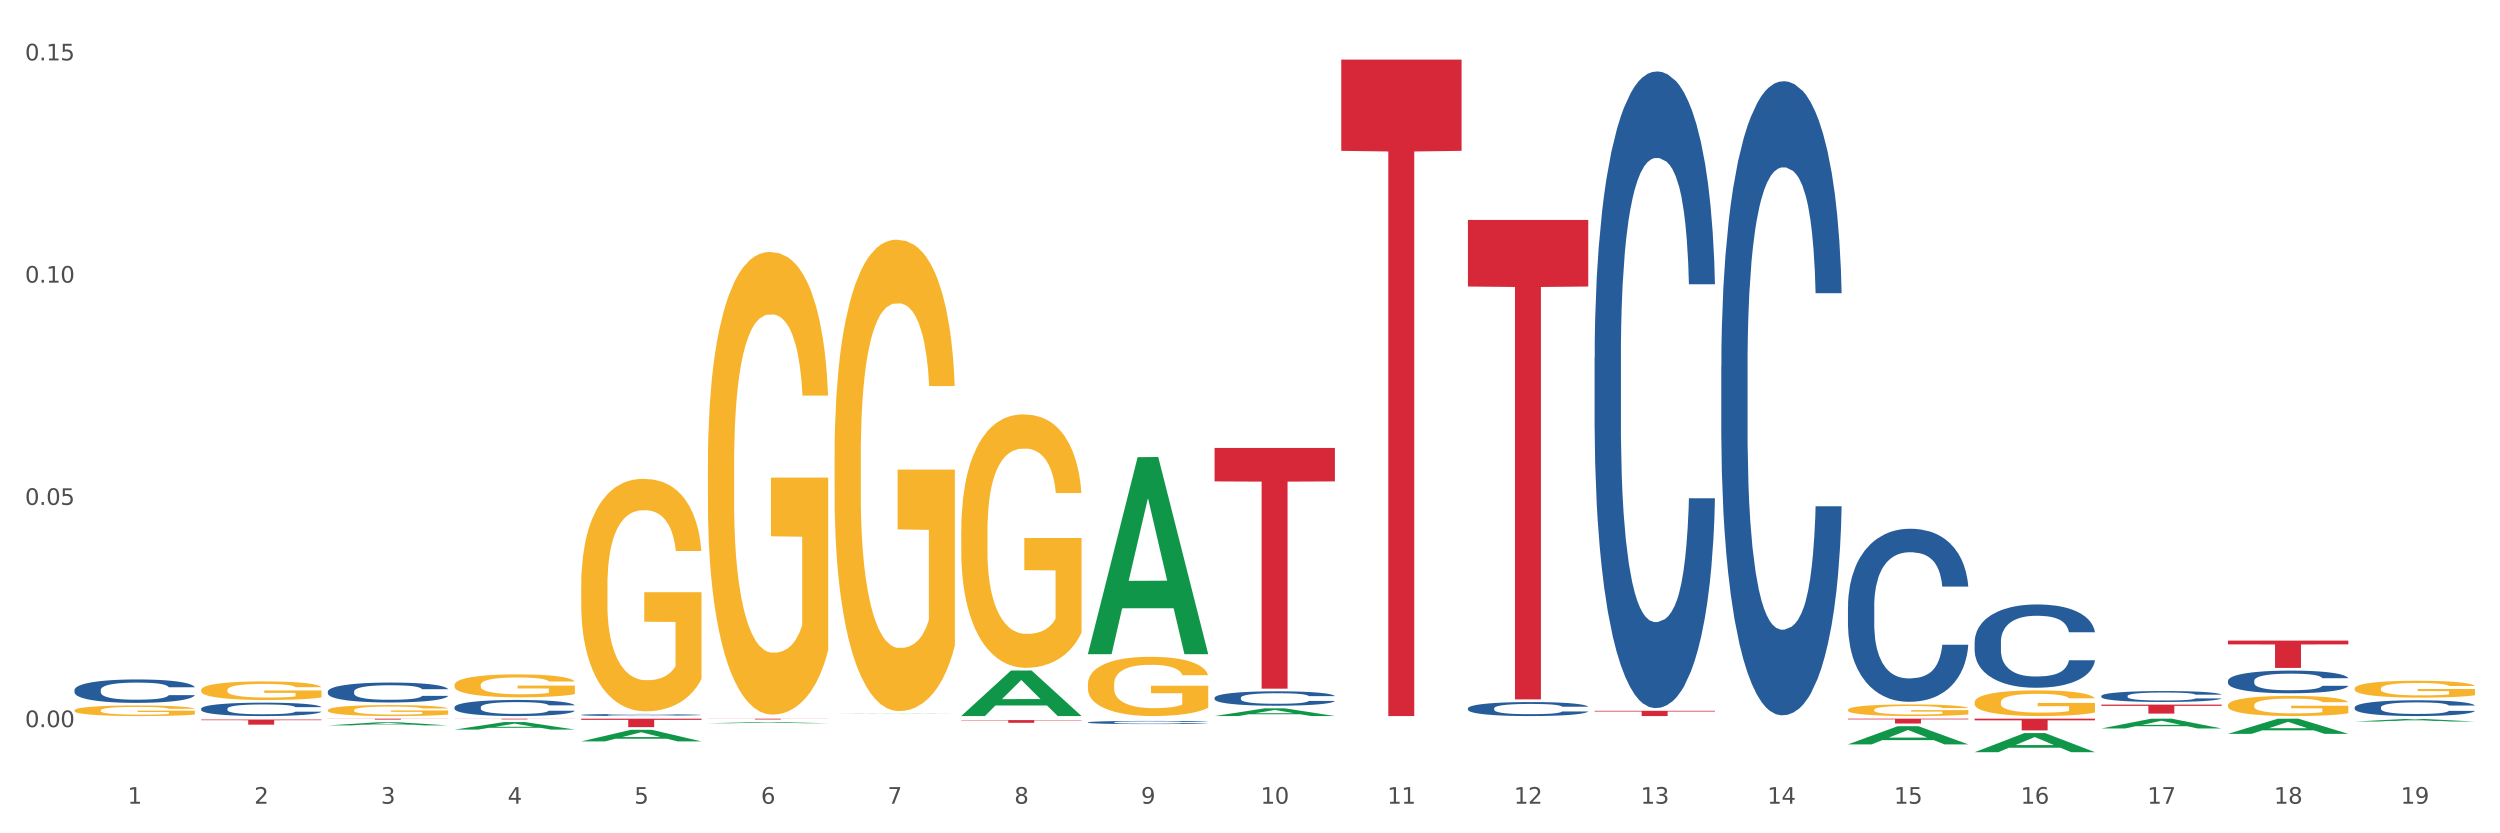 <?xml version="1.0" encoding="utf-8" standalone="no"?>
<!DOCTYPE svg PUBLIC "-//W3C//DTD SVG 1.1//EN"
  "http://www.w3.org/Graphics/SVG/1.1/DTD/svg11.dtd">
<svg xmlns:xlink="http://www.w3.org/1999/xlink" width="1080pt" height="360pt" viewBox="0 0 1080 360" xmlns="http://www.w3.org/2000/svg" version="1.1">
 <rect x="0" y="0" width="1080" height="360" fill="#333333" stroke="none"/>
 <defs>
  <style type="text/css">*{stroke-linejoin: round; stroke-linecap: butt}</style>
 </defs>
 <g id="figure_1">
  <g id="patch_1">
   <path d="M 0 360 
L 1080 360 
L 1080 0 
L 0 0 
z
" style="fill: #ffffff; stroke: #ffffff; stroke-linejoin: miter"/>
  </g>
  <g id="axes_1">
   <g id="matplotlib.axis_1">
    <g id="xtick_1">
     <g id="text_1">
      <!-- 1 -->
      <g style="fill: #4d4d4d" transform="translate(55.115 347.204) scale(0.096 -0.096)">
       <defs>
        <path id="DejaVuSans-31" d="M 794 531 
L 1825 531 
L 1825 4091 
L 703 3866 
L 703 4441 
L 1819 4666 
L 2450 4666 
L 2450 531 
L 3481 531 
L 3481 0 
L 794 0 
L 794 531 
z
" transform="scale(0.016)"/>
       </defs>
       <use xlink:href="#DejaVuSans-31"/>
      </g>
     </g>
    </g>
    <g id="xtick_2">
     <g id="text_2">
      <!-- 2 -->
      <g style="fill: #4d4d4d" transform="translate(109.839 347.204) scale(0.096 -0.096)">
       <defs>
        <path id="DejaVuSans-32" d="M 1228 531 
L 3431 531 
L 3431 0 
L 469 0 
L 469 531 
Q 828 903 1448 1529 
Q 2069 2156 2228 2338 
Q 2531 2678 2651 2914 
Q 2772 3150 2772 3378 
Q 2772 3750 2511 3984 
Q 2250 4219 1831 4219 
Q 1534 4219 1204 4116 
Q 875 4013 500 3803 
L 500 4441 
Q 881 4594 1212 4672 
Q 1544 4750 1819 4750 
Q 2544 4750 2975 4387 
Q 3406 4025 3406 3419 
Q 3406 3131 3298 2873 
Q 3191 2616 2906 2266 
Q 2828 2175 2409 1742 
Q 1991 1309 1228 531 
z
" transform="scale(0.016)"/>
       </defs>
       <use xlink:href="#DejaVuSans-32"/>
      </g>
     </g>
    </g>
    <g id="xtick_3">
     <g id="text_3">
      <!-- 3 -->
      <g style="fill: #4d4d4d" transform="translate(164.564 347.204) scale(0.096 -0.096)">
       <defs>
        <path id="DejaVuSans-33" d="M 2597 2516 
Q 3050 2419 3304 2112 
Q 3559 1806 3559 1356 
Q 3559 666 3084 287 
Q 2609 -91 1734 -91 
Q 1441 -91 1130 -33 
Q 819 25 488 141 
L 488 750 
Q 750 597 1062 519 
Q 1375 441 1716 441 
Q 2309 441 2620 675 
Q 2931 909 2931 1356 
Q 2931 1769 2642 2001 
Q 2353 2234 1838 2234 
L 1294 2234 
L 1294 2753 
L 1863 2753 
Q 2328 2753 2575 2939 
Q 2822 3125 2822 3475 
Q 2822 3834 2567 4026 
Q 2313 4219 1838 4219 
Q 1578 4219 1281 4162 
Q 984 4106 628 3988 
L 628 4550 
Q 988 4650 1302 4700 
Q 1616 4750 1894 4750 
Q 2613 4750 3031 4423 
Q 3450 4097 3450 3541 
Q 3450 3153 3228 2886 
Q 3006 2619 2597 2516 
z
" transform="scale(0.016)"/>
       </defs>
       <use xlink:href="#DejaVuSans-33"/>
      </g>
     </g>
    </g>
    <g id="xtick_4">
     <g id="text_4">
      <!-- 4 -->
      <g style="fill: #4d4d4d" transform="translate(219.288 347.204) scale(0.096 -0.096)">
       <defs>
        <path id="DejaVuSans-34" d="M 2419 4116 
L 825 1625 
L 2419 1625 
L 2419 4116 
z
M 2253 4666 
L 3047 4666 
L 3047 1625 
L 3713 1625 
L 3713 1100 
L 3047 1100 
L 3047 0 
L 2419 0 
L 2419 1100 
L 313 1100 
L 313 1709 
L 2253 4666 
z
" transform="scale(0.016)"/>
       </defs>
       <use xlink:href="#DejaVuSans-34"/>
      </g>
     </g>
    </g>
    <g id="xtick_5">
     <g id="text_5">
      <!-- 5 -->
      <g style="fill: #4d4d4d" transform="translate(274.012 347.204) scale(0.096 -0.096)">
       <defs>
        <path id="DejaVuSans-35" d="M 691 4666 
L 3169 4666 
L 3169 4134 
L 1269 4134 
L 1269 2991 
Q 1406 3038 1543 3061 
Q 1681 3084 1819 3084 
Q 2600 3084 3056 2656 
Q 3513 2228 3513 1497 
Q 3513 744 3044 326 
Q 2575 -91 1722 -91 
Q 1428 -91 1123 -41 
Q 819 9 494 109 
L 494 744 
Q 775 591 1075 516 
Q 1375 441 1709 441 
Q 2250 441 2565 725 
Q 2881 1009 2881 1497 
Q 2881 1984 2565 2268 
Q 2250 2553 1709 2553 
Q 1456 2553 1204 2497 
Q 953 2441 691 2322 
L 691 4666 
z
" transform="scale(0.016)"/>
       </defs>
       <use xlink:href="#DejaVuSans-35"/>
      </g>
     </g>
    </g>
    <g id="xtick_6">
     <g id="text_6">
      <!-- 6 -->
      <g style="fill: #4d4d4d" transform="translate(328.736 347.204) scale(0.096 -0.096)">
       <defs>
        <path id="DejaVuSans-36" d="M 2113 2584 
Q 1688 2584 1439 2293 
Q 1191 2003 1191 1497 
Q 1191 994 1439 701 
Q 1688 409 2113 409 
Q 2538 409 2786 701 
Q 3034 994 3034 1497 
Q 3034 2003 2786 2293 
Q 2538 2584 2113 2584 
z
M 3366 4563 
L 3366 3988 
Q 3128 4100 2886 4159 
Q 2644 4219 2406 4219 
Q 1781 4219 1451 3797 
Q 1122 3375 1075 2522 
Q 1259 2794 1537 2939 
Q 1816 3084 2150 3084 
Q 2853 3084 3261 2657 
Q 3669 2231 3669 1497 
Q 3669 778 3244 343 
Q 2819 -91 2113 -91 
Q 1303 -91 875 529 
Q 447 1150 447 2328 
Q 447 3434 972 4092 
Q 1497 4750 2381 4750 
Q 2619 4750 2861 4703 
Q 3103 4656 3366 4563 
z
" transform="scale(0.016)"/>
       </defs>
       <use xlink:href="#DejaVuSans-36"/>
      </g>
     </g>
    </g>
    <g id="xtick_7">
     <g id="text_7">
      <!-- 7 -->
      <g style="fill: #4d4d4d" transform="translate(383.461 347.204) scale(0.096 -0.096)">
       <defs>
        <path id="DejaVuSans-37" d="M 525 4666 
L 3525 4666 
L 3525 4397 
L 1831 0 
L 1172 0 
L 2766 4134 
L 525 4134 
L 525 4666 
z
" transform="scale(0.016)"/>
       </defs>
       <use xlink:href="#DejaVuSans-37"/>
      </g>
     </g>
    </g>
    <g id="xtick_8">
     <g id="text_8">
      <!-- 8 -->
      <g style="fill: #4d4d4d" transform="translate(438.185 347.204) scale(0.096 -0.096)">
       <defs>
        <path id="DejaVuSans-38" d="M 2034 2216 
Q 1584 2216 1326 1975 
Q 1069 1734 1069 1313 
Q 1069 891 1326 650 
Q 1584 409 2034 409 
Q 2484 409 2743 651 
Q 3003 894 3003 1313 
Q 3003 1734 2745 1975 
Q 2488 2216 2034 2216 
z
M 1403 2484 
Q 997 2584 770 2862 
Q 544 3141 544 3541 
Q 544 4100 942 4425 
Q 1341 4750 2034 4750 
Q 2731 4750 3128 4425 
Q 3525 4100 3525 3541 
Q 3525 3141 3298 2862 
Q 3072 2584 2669 2484 
Q 3125 2378 3379 2068 
Q 3634 1759 3634 1313 
Q 3634 634 3220 271 
Q 2806 -91 2034 -91 
Q 1263 -91 848 271 
Q 434 634 434 1313 
Q 434 1759 690 2068 
Q 947 2378 1403 2484 
z
M 1172 3481 
Q 1172 3119 1398 2916 
Q 1625 2713 2034 2713 
Q 2441 2713 2670 2916 
Q 2900 3119 2900 3481 
Q 2900 3844 2670 4047 
Q 2441 4250 2034 4250 
Q 1625 4250 1398 4047 
Q 1172 3844 1172 3481 
z
" transform="scale(0.016)"/>
       </defs>
       <use xlink:href="#DejaVuSans-38"/>
      </g>
     </g>
    </g>
    <g id="xtick_9">
     <g id="text_9">
      <!-- 9 -->
      <g style="fill: #4d4d4d" transform="translate(492.909 347.204) scale(0.096 -0.096)">
       <defs>
        <path id="DejaVuSans-39" d="M 703 97 
L 703 672 
Q 941 559 1184 500 
Q 1428 441 1663 441 
Q 2288 441 2617 861 
Q 2947 1281 2994 2138 
Q 2813 1869 2534 1725 
Q 2256 1581 1919 1581 
Q 1219 1581 811 2004 
Q 403 2428 403 3163 
Q 403 3881 828 4315 
Q 1253 4750 1959 4750 
Q 2769 4750 3195 4129 
Q 3622 3509 3622 2328 
Q 3622 1225 3098 567 
Q 2575 -91 1691 -91 
Q 1453 -91 1209 -44 
Q 966 3 703 97 
z
M 1959 2075 
Q 2384 2075 2632 2365 
Q 2881 2656 2881 3163 
Q 2881 3666 2632 3958 
Q 2384 4250 1959 4250 
Q 1534 4250 1286 3958 
Q 1038 3666 1038 3163 
Q 1038 2656 1286 2365 
Q 1534 2075 1959 2075 
z
" transform="scale(0.016)"/>
       </defs>
       <use xlink:href="#DejaVuSans-39"/>
      </g>
     </g>
    </g>
    <g id="xtick_10">
     <g id="text_10">
      <!-- 10 -->
      <g style="fill: #4d4d4d" transform="translate(544.58 347.204) scale(0.096 -0.096)">
       <defs>
        <path id="DejaVuSans-30" d="M 2034 4250 
Q 1547 4250 1301 3770 
Q 1056 3291 1056 2328 
Q 1056 1369 1301 889 
Q 1547 409 2034 409 
Q 2525 409 2770 889 
Q 3016 1369 3016 2328 
Q 3016 3291 2770 3770 
Q 2525 4250 2034 4250 
z
M 2034 4750 
Q 2819 4750 3233 4129 
Q 3647 3509 3647 2328 
Q 3647 1150 3233 529 
Q 2819 -91 2034 -91 
Q 1250 -91 836 529 
Q 422 1150 422 2328 
Q 422 3509 836 4129 
Q 1250 4750 2034 4750 
z
" transform="scale(0.016)"/>
       </defs>
       <use xlink:href="#DejaVuSans-31"/>
       <use xlink:href="#DejaVuSans-30" transform="translate(63.623 0)"/>
      </g>
     </g>
    </g>
    <g id="xtick_11">
     <g id="text_11">
      <!-- 11 -->
      <g style="fill: #4d4d4d" transform="translate(599.304 347.204) scale(0.096 -0.096)">
       <use xlink:href="#DejaVuSans-31"/>
       <use xlink:href="#DejaVuSans-31" transform="translate(63.623 0)"/>
      </g>
     </g>
    </g>
    <g id="xtick_12">
     <g id="text_12">
      <!-- 12 -->
      <g style="fill: #4d4d4d" transform="translate(654.028 347.204) scale(0.096 -0.096)">
       <use xlink:href="#DejaVuSans-31"/>
       <use xlink:href="#DejaVuSans-32" transform="translate(63.623 0)"/>
      </g>
     </g>
    </g>
    <g id="xtick_13">
     <g id="text_13">
      <!-- 13 -->
      <g style="fill: #4d4d4d" transform="translate(708.752 347.204) scale(0.096 -0.096)">
       <use xlink:href="#DejaVuSans-31"/>
       <use xlink:href="#DejaVuSans-33" transform="translate(63.623 0)"/>
      </g>
     </g>
    </g>
    <g id="xtick_14">
     <g id="text_14">
      <!-- 14 -->
      <g style="fill: #4d4d4d" transform="translate(763.477 347.204) scale(0.096 -0.096)">
       <use xlink:href="#DejaVuSans-31"/>
       <use xlink:href="#DejaVuSans-34" transform="translate(63.623 0)"/>
      </g>
     </g>
    </g>
    <g id="xtick_15">
     <g id="text_15">
      <!-- 15 -->
      <g style="fill: #4d4d4d" transform="translate(818.201 347.204) scale(0.096 -0.096)">
       <use xlink:href="#DejaVuSans-31"/>
       <use xlink:href="#DejaVuSans-35" transform="translate(63.623 0)"/>
      </g>
     </g>
    </g>
    <g id="xtick_16">
     <g id="text_16">
      <!-- 16 -->
      <g style="fill: #4d4d4d" transform="translate(872.925 347.204) scale(0.096 -0.096)">
       <use xlink:href="#DejaVuSans-31"/>
       <use xlink:href="#DejaVuSans-36" transform="translate(63.623 0)"/>
      </g>
     </g>
    </g>
    <g id="xtick_17">
     <g id="text_17">
      <!-- 17 -->
      <g style="fill: #4d4d4d" transform="translate(927.649 347.204) scale(0.096 -0.096)">
       <use xlink:href="#DejaVuSans-31"/>
       <use xlink:href="#DejaVuSans-37" transform="translate(63.623 0)"/>
      </g>
     </g>
    </g>
    <g id="xtick_18">
     <g id="text_18">
      <!-- 18 -->
      <g style="fill: #4d4d4d" transform="translate(982.374 347.204) scale(0.096 -0.096)">
       <use xlink:href="#DejaVuSans-31"/>
       <use xlink:href="#DejaVuSans-38" transform="translate(63.623 0)"/>
      </g>
     </g>
    </g>
    <g id="xtick_19">
     <g id="text_19">
      <!-- 19 -->
      <g style="fill: #4d4d4d" transform="translate(1037.098 347.204) scale(0.096 -0.096)">
       <use xlink:href="#DejaVuSans-31"/>
       <use xlink:href="#DejaVuSans-39" transform="translate(63.623 0)"/>
      </g>
     </g>
    </g>
    <g id="xtick_20"/>
    <g id="xtick_21"/>
    <g id="xtick_22"/>
    <g id="xtick_23"/>
    <g id="xtick_24"/>
    <g id="xtick_25"/>
    <g id="xtick_26"/>
    <g id="xtick_27"/>
    <g id="xtick_28"/>
    <g id="xtick_29"/>
    <g id="xtick_30"/>
    <g id="xtick_31"/>
    <g id="xtick_32"/>
    <g id="xtick_33"/>
    <g id="xtick_34"/>
    <g id="xtick_35"/>
    <g id="xtick_36"/>
    <g id="xtick_37"/>
   </g>
   <g id="matplotlib.axis_2">
    <g id="ytick_1">
     <g id="text_20">
      <!-- 0.00 -->
      <g style="fill: #4d4d4d" transform="translate(10.8 314.123) scale(0.096 -0.096)">
       <defs>
        <path id="DejaVuSans-2e" d="M 684 794 
L 1344 794 
L 1344 0 
L 684 0 
L 684 794 
z
" transform="scale(0.016)"/>
       </defs>
       <use xlink:href="#DejaVuSans-30"/>
       <use xlink:href="#DejaVuSans-2e" transform="translate(63.623 0)"/>
       <use xlink:href="#DejaVuSans-30" transform="translate(95.41 0)"/>
       <use xlink:href="#DejaVuSans-30" transform="translate(159.033 0)"/>
      </g>
     </g>
    </g>
    <g id="ytick_2">
     <g id="text_21">
      <!-- 0.05 -->
      <g style="fill: #4d4d4d" transform="translate(10.8 218.113) scale(0.096 -0.096)">
       <use xlink:href="#DejaVuSans-30"/>
       <use xlink:href="#DejaVuSans-2e" transform="translate(63.623 0)"/>
       <use xlink:href="#DejaVuSans-30" transform="translate(95.41 0)"/>
       <use xlink:href="#DejaVuSans-35" transform="translate(159.033 0)"/>
      </g>
     </g>
    </g>
    <g id="ytick_3">
     <g id="text_22">
      <!-- 0.10 -->
      <g style="fill: #4d4d4d" transform="translate(10.8 122.103) scale(0.096 -0.096)">
       <use xlink:href="#DejaVuSans-30"/>
       <use xlink:href="#DejaVuSans-2e" transform="translate(63.623 0)"/>
       <use xlink:href="#DejaVuSans-31" transform="translate(95.41 0)"/>
       <use xlink:href="#DejaVuSans-30" transform="translate(159.033 0)"/>
      </g>
     </g>
    </g>
    <g id="ytick_4">
     <g id="text_23">
      <!-- 0.15 -->
      <g style="fill: #4d4d4d" transform="translate(10.8 26.093) scale(0.096 -0.096)">
       <use xlink:href="#DejaVuSans-30"/>
       <use xlink:href="#DejaVuSans-2e" transform="translate(63.623 0)"/>
       <use xlink:href="#DejaVuSans-31" transform="translate(95.41 0)"/>
       <use xlink:href="#DejaVuSans-35" transform="translate(159.033 0)"/>
      </g>
     </g>
    </g>
    <g id="ytick_5"/>
    <g id="ytick_6"/>
    <g id="ytick_7"/>
   </g>
   <g id="PolyCollection_1">
    <path d="M 469.969 282.444 
L 470.023 282.365 
L 491.461 197.497 
L 500.358 197.417 
L 521.957 282.604 
L 511.667 282.604 
L 507.004 262.767 
L 484.869 262.767 
L 484.708 263.087 
L 480.206 282.604 
L 469.969 282.604 
L 469.969 282.444 
L 487.656 250.929 
L 504.217 250.849 
L 496.017 215.574 
L 495.91 215.414 
L 495.802 215.654 
L 487.602 250.849 
L 487.656 250.929 
L 469.969 282.444 
z
" clip-path="url(#pd5c66e4828)" style="fill: #109648"/>
    <path d="M 524.693 309.331 
L 524.747 309.328 
L 546.185 306.01 
L 555.082 306.007 
L 576.682 309.337 
L 566.391 309.337 
L 561.728 308.562 
L 539.593 308.562 
L 539.432 308.574 
L 534.93 309.337 
L 524.693 309.337 
L 524.693 309.331 
L 542.38 308.099 
L 558.941 308.096 
L 550.741 306.717 
L 550.634 306.711 
L 550.527 306.72 
L 542.327 308.096 
L 542.38 308.099 
L 524.693 309.331 
z
" clip-path="url(#pd5c66e4828)" style="fill: #109648"/>
    <path d="M 798.315 321.56 
L 798.368 321.553 
L 819.807 313.717 
L 828.704 313.709 
L 850.303 321.575 
L 840.012 321.575 
L 835.35 319.743 
L 813.215 319.743 
L 813.054 319.773 
L 808.552 321.575 
L 798.315 321.575 
L 798.315 321.56 
L 816.002 318.65 
L 832.563 318.643 
L 824.362 315.386 
L 824.255 315.371 
L 824.148 315.393 
L 815.948 318.643 
L 816.002 318.65 
L 798.315 321.56 
z
" clip-path="url(#pd5c66e4828)" style="fill: #109648"/>
    <path d="M 853.039 324.934 
L 853.093 324.926 
L 874.531 316.679 
L 883.428 316.671 
L 905.027 324.95 
L 894.737 324.95 
L 890.074 323.022 
L 867.939 323.022 
L 867.778 323.053 
L 863.276 324.95 
L 853.039 324.95 
L 853.039 324.934 
L 870.726 321.871 
L 887.287 321.864 
L 879.087 318.436 
L 878.98 318.42 
L 878.872 318.444 
L 870.672 321.864 
L 870.726 321.871 
L 853.039 324.934 
z
" clip-path="url(#pd5c66e4828)" style="fill: #109648"/>
    <path d="M 907.763 314.703 
L 907.817 314.699 
L 929.255 310.48 
L 938.152 310.476 
L 959.751 314.711 
L 949.461 314.711 
L 944.798 313.725 
L 922.663 313.725 
L 922.502 313.741 
L 918 314.711 
L 907.763 314.711 
L 907.763 314.703 
L 925.45 313.136 
L 942.011 313.132 
L 933.811 311.379 
L 933.704 311.371 
L 933.597 311.383 
L 925.396 313.132 
L 925.45 313.136 
L 907.763 314.703 
z
" clip-path="url(#pd5c66e4828)" style="fill: #109648"/>
    <path d="M 962.488 317.011 
L 962.541 317.005 
L 983.98 310.482 
L 992.877 310.476 
L 1014.476 317.024 
L 1004.185 317.024 
L 999.522 315.499 
L 977.387 315.499 
L 977.227 315.524 
L 972.724 317.024 
L 962.488 317.024 
L 962.488 317.011 
L 980.174 314.589 
L 996.735 314.583 
L 988.535 311.871 
L 988.428 311.859 
L 988.321 311.878 
L 980.121 314.583 
L 980.174 314.589 
L 962.488 317.011 
z
" clip-path="url(#pd5c66e4828)" style="fill: #109648"/>
    <path d="M 1017.212 311.701 
L 1017.266 311.7 
L 1038.704 310.607 
L 1047.601 310.606 
L 1069.2 311.703 
L 1058.91 311.703 
L 1054.247 311.447 
L 1032.112 311.447 
L 1031.951 311.452 
L 1027.449 311.703 
L 1017.212 311.703 
L 1017.212 311.701 
L 1034.899 311.295 
L 1051.46 311.294 
L 1043.26 310.84 
L 1043.152 310.838 
L 1043.045 310.841 
L 1034.845 311.294 
L 1034.899 311.295 
L 1017.212 311.701 
z
" clip-path="url(#pd5c66e4828)" style="fill: #109648"/>
    <path d="M 196.348 295.913 
L 196.409 295.904 
L 196.409 295.578 
L 196.532 295.298 
L 197.146 294.62 
L 198.066 294.059 
L 198.742 293.76 
L 199.417 293.516 
L 200.215 293.272 
L 201.197 293.018 
L 202.977 292.647 
L 204.082 292.457 
L 205.432 292.258 
L 207.887 291.969 
L 209.667 291.806 
L 211.508 291.67 
L 214.516 291.508 
L 216.48 291.435 
L 218.567 291.381 
L 221.084 291.345 
L 222.986 291.336 
L 227.16 291.363 
L 230.72 291.444 
L 232.439 291.508 
L 234.648 291.616 
L 235.815 291.689 
L 237.717 291.833 
L 239.681 292.023 
L 241.032 292.186 
L 243.057 292.494 
L 244.592 292.801 
L 246.003 293.181 
L 246.74 293.444 
L 247.292 293.688 
L 247.783 293.968 
L 248.275 294.411 
L 237.226 294.411 
L 236.797 294.095 
L 236.121 293.796 
L 235.139 293.507 
L 234.28 293.326 
L 232.807 293.1 
L 231.457 292.955 
L 230.045 292.846 
L 228.326 292.756 
L 226.976 292.711 
L 225.073 292.675 
L 221.329 292.684 
L 218.813 292.756 
L 217.094 292.846 
L 215.989 292.928 
L 215.007 293.018 
L 213.902 293.145 
L 212.613 293.335 
L 211.693 293.507 
L 210.772 293.724 
L 210.035 293.941 
L 209.36 294.194 
L 208.808 294.466 
L 208.378 294.746 
L 208.01 295.09 
L 207.703 295.66 
L 207.703 296.899 
L 207.826 297.18 
L 208.133 297.55 
L 208.501 297.831 
L 209.115 298.166 
L 209.667 298.392 
L 210.711 298.717 
L 211.877 298.989 
L 212.797 299.161 
L 213.718 299.305 
L 215.314 299.504 
L 217.094 299.667 
L 218.628 299.767 
L 220.715 299.857 
L 222.127 299.893 
L 223.355 299.911 
L 226.362 299.911 
L 228.51 299.884 
L 230.904 299.821 
L 232.746 299.74 
L 234.28 299.64 
L 235.999 299.477 
L 237.104 299.323 
L 237.104 297.433 
L 223.6 297.424 
L 223.6 296.166 
L 248.336 296.166 
L 248.336 299.857 
L 247.292 300.047 
L 246.126 300.219 
L 244.899 300.373 
L 243.057 300.563 
L 240.848 300.744 
L 238.884 300.87 
L 236.797 300.979 
L 234.341 301.078 
L 231.15 301.169 
L 229.186 301.205 
L 226.73 301.232 
L 223.846 301.241 
L 221.329 301.223 
L 218.874 301.178 
L 216.296 301.096 
L 213.779 300.979 
L 211.877 300.861 
L 209.974 300.717 
L 207.948 300.527 
L 206.353 300.346 
L 205.125 300.183 
L 203.775 299.975 
L 202.302 299.703 
L 201.197 299.459 
L 200.215 299.206 
L 199.171 298.88 
L 198.435 298.6 
L 197.698 298.247 
L 197.269 297.985 
L 196.777 297.578 
L 196.409 297.008 
L 196.348 295.913 
z
" clip-path="url(#pd5c66e4828)" style="fill: #f7b32b"/>
    <path d="M 305.796 201.199 
L 305.858 201.017 
L 305.858 194.445 
L 305.981 188.787 
L 306.594 175.096 
L 307.515 163.778 
L 308.19 157.755 
L 308.865 152.826 
L 309.663 147.897 
L 310.645 142.786 
L 312.425 135.302 
L 313.53 131.469 
L 314.88 127.453 
L 317.336 121.612 
L 319.116 118.326 
L 320.957 115.588 
L 323.965 112.302 
L 325.929 110.842 
L 328.016 109.746 
L 330.532 109.016 
L 332.435 108.834 
L 336.609 109.381 
L 340.169 111.024 
L 341.887 112.302 
L 344.097 114.492 
L 345.263 115.953 
L 347.166 118.873 
L 349.13 122.707 
L 350.48 125.992 
L 352.506 132.199 
L 354.04 138.405 
L 355.452 146.072 
L 356.189 151.366 
L 356.741 156.294 
L 357.232 161.953 
L 357.723 170.898 
L 346.675 170.898 
L 346.245 164.509 
L 345.57 158.485 
L 344.588 152.643 
L 343.729 148.993 
L 342.256 144.429 
L 340.905 141.508 
L 339.493 139.318 
L 337.775 137.493 
L 336.425 136.58 
L 334.522 135.85 
L 330.778 136.032 
L 328.261 137.493 
L 326.542 139.318 
L 325.438 140.961 
L 324.456 142.786 
L 323.351 145.342 
L 322.062 149.175 
L 321.141 152.643 
L 320.22 157.024 
L 319.484 161.405 
L 318.809 166.517 
L 318.256 171.993 
L 317.827 177.652 
L 317.458 184.588 
L 317.151 196.088 
L 317.151 221.096 
L 317.274 226.755 
L 317.581 234.239 
L 317.949 239.898 
L 318.563 246.652 
L 319.116 251.216 
L 320.159 257.787 
L 321.325 263.263 
L 322.246 266.731 
L 323.167 269.652 
L 324.762 273.668 
L 326.542 276.954 
L 328.077 278.962 
L 330.164 280.787 
L 331.576 281.517 
L 332.803 281.882 
L 335.811 281.882 
L 337.959 281.335 
L 340.353 280.057 
L 342.194 278.414 
L 343.729 276.406 
L 345.447 273.12 
L 346.552 270.017 
L 346.552 231.866 
L 333.049 231.684 
L 333.049 206.31 
L 357.784 206.31 
L 357.784 280.787 
L 356.741 284.62 
L 355.575 288.089 
L 354.347 291.192 
L 352.506 295.025 
L 350.296 298.676 
L 348.332 301.232 
L 346.245 303.422 
L 343.79 305.43 
L 340.598 307.256 
L 338.634 307.986 
L 336.179 308.533 
L 333.294 308.716 
L 330.778 308.351 
L 328.322 307.438 
L 325.745 305.795 
L 323.228 303.422 
L 321.325 301.049 
L 319.423 298.129 
L 317.397 294.295 
L 315.801 290.644 
L 314.574 287.359 
L 313.223 283.16 
L 311.75 277.684 
L 310.645 272.755 
L 309.663 267.644 
L 308.62 261.073 
L 307.883 255.414 
L 307.147 248.295 
L 306.717 243.001 
L 306.226 234.787 
L 305.858 223.287 
L 305.796 201.199 
z
" clip-path="url(#pd5c66e4828)" style="fill: #f7b32b"/>
    <path d="M 360.521 197.649 
L 360.582 197.463 
L 360.582 190.767 
L 360.705 185.001 
L 361.319 171.05 
L 362.239 159.518 
L 362.914 153.38 
L 363.59 148.358 
L 364.388 143.336 
L 365.37 138.128 
L 367.15 130.501 
L 368.254 126.595 
L 369.605 122.503 
L 372.06 116.551 
L 373.84 113.203 
L 375.681 110.413 
L 378.689 107.065 
L 380.653 105.577 
L 382.74 104.461 
L 385.256 103.717 
L 387.159 103.531 
L 391.333 104.089 
L 394.893 105.763 
L 396.612 107.065 
L 398.821 109.297 
L 399.987 110.785 
L 401.89 113.761 
L 403.854 117.667 
L 405.205 121.015 
L 407.23 127.339 
L 408.765 133.664 
L 410.176 141.476 
L 410.913 146.87 
L 411.465 151.892 
L 411.956 157.658 
L 412.447 166.772 
L 401.399 166.772 
L 400.969 160.262 
L 400.294 154.124 
L 399.312 148.172 
L 398.453 144.452 
L 396.98 139.802 
L 395.629 136.826 
L 394.218 134.594 
L 392.499 132.733 
L 391.149 131.803 
L 389.246 131.059 
L 385.502 131.245 
L 382.985 132.733 
L 381.267 134.594 
L 380.162 136.268 
L 379.18 138.128 
L 378.075 140.732 
L 376.786 144.638 
L 375.865 148.172 
L 374.945 152.636 
L 374.208 157.1 
L 373.533 162.308 
L 372.981 167.888 
L 372.551 173.654 
L 372.183 180.723 
L 371.876 192.441 
L 371.876 217.924 
L 371.999 223.69 
L 372.305 231.316 
L 372.674 237.082 
L 373.287 243.964 
L 373.84 248.614 
L 374.883 255.31 
L 376.05 260.891 
L 376.97 264.425 
L 377.891 267.401 
L 379.487 271.493 
L 381.267 274.841 
L 382.801 276.887 
L 384.888 278.747 
L 386.3 279.491 
L 387.527 279.863 
L 390.535 279.863 
L 392.683 279.305 
L 395.077 278.003 
L 396.918 276.329 
L 398.453 274.283 
L 400.172 270.935 
L 401.276 267.773 
L 401.276 228.898 
L 387.773 228.712 
L 387.773 202.857 
L 412.509 202.857 
L 412.509 278.747 
L 411.465 282.653 
L 410.299 286.187 
L 409.071 289.349 
L 407.23 293.255 
L 405.02 296.975 
L 403.056 299.579 
L 400.969 301.812 
L 398.514 303.858 
L 395.323 305.718 
L 393.358 306.462 
L 390.903 307.02 
L 388.018 307.206 
L 385.502 306.834 
L 383.047 305.904 
L 380.469 304.23 
L 377.952 301.812 
L 376.05 299.393 
L 374.147 296.417 
L 372.121 292.511 
L 370.525 288.791 
L 369.298 285.443 
L 367.948 281.165 
L 366.474 275.585 
L 365.37 270.563 
L 364.388 265.355 
L 363.344 258.658 
L 362.608 252.892 
L 361.871 245.638 
L 361.441 240.244 
L 360.95 231.874 
L 360.582 220.156 
L 360.521 197.649 
z
" clip-path="url(#pd5c66e4828)" style="fill: #f7b32b"/>
    <path d="M 141.624 306.788 
L 141.685 306.783 
L 141.685 306.628 
L 141.808 306.493 
L 142.421 306.169 
L 143.342 305.901 
L 144.017 305.758 
L 144.693 305.641 
L 145.49 305.524 
L 146.472 305.403 
L 148.252 305.225 
L 149.357 305.134 
L 150.708 305.039 
L 153.163 304.901 
L 154.943 304.823 
L 156.784 304.758 
L 159.792 304.68 
L 161.756 304.645 
L 163.843 304.619 
L 166.359 304.602 
L 168.262 304.598 
L 172.436 304.611 
L 175.996 304.65 
L 177.714 304.68 
L 179.924 304.732 
L 181.09 304.767 
L 182.993 304.836 
L 184.957 304.927 
L 186.308 305.005 
L 188.333 305.152 
L 189.867 305.299 
L 191.279 305.481 
L 192.016 305.606 
L 192.568 305.723 
L 193.059 305.857 
L 193.55 306.069 
L 182.502 306.069 
L 182.072 305.918 
L 181.397 305.775 
L 180.415 305.637 
L 179.556 305.55 
L 178.083 305.442 
L 176.732 305.373 
L 175.321 305.321 
L 173.602 305.277 
L 172.252 305.256 
L 170.349 305.238 
L 166.605 305.243 
L 164.088 305.277 
L 162.37 305.321 
L 161.265 305.36 
L 160.283 305.403 
L 159.178 305.463 
L 157.889 305.554 
L 156.968 305.637 
L 156.048 305.74 
L 155.311 305.844 
L 154.636 305.965 
L 154.083 306.095 
L 153.654 306.229 
L 153.286 306.394 
L 152.979 306.667 
L 152.979 307.26 
L 153.101 307.394 
L 153.408 307.571 
L 153.777 307.705 
L 154.39 307.865 
L 154.943 307.974 
L 155.986 308.129 
L 157.152 308.259 
L 158.073 308.342 
L 158.994 308.411 
L 160.59 308.506 
L 162.37 308.584 
L 163.904 308.631 
L 165.991 308.675 
L 167.403 308.692 
L 168.63 308.701 
L 171.638 308.701 
L 173.786 308.688 
L 176.18 308.657 
L 178.021 308.619 
L 179.556 308.571 
L 181.274 308.493 
L 182.379 308.419 
L 182.379 307.515 
L 168.876 307.511 
L 168.876 306.909 
L 193.612 306.909 
L 193.612 308.675 
L 192.568 308.766 
L 191.402 308.848 
L 190.174 308.921 
L 188.333 309.012 
L 186.123 309.099 
L 184.159 309.16 
L 182.072 309.211 
L 179.617 309.259 
L 176.425 309.302 
L 174.461 309.32 
L 172.006 309.333 
L 169.121 309.337 
L 166.605 309.328 
L 164.15 309.307 
L 161.572 309.268 
L 159.055 309.211 
L 157.152 309.155 
L 155.25 309.086 
L 153.224 308.995 
L 151.628 308.908 
L 150.401 308.831 
L 149.05 308.731 
L 147.577 308.601 
L 146.472 308.484 
L 145.49 308.363 
L 144.447 308.207 
L 143.71 308.073 
L 142.974 307.904 
L 142.544 307.779 
L 142.053 307.584 
L 141.685 307.311 
L 141.624 306.788 
z
" clip-path="url(#pd5c66e4828)" style="fill: #f7b32b"/>
    <path d="M 86.899 298.085 
L 86.961 298.078 
L 86.961 297.814 
L 87.083 297.586 
L 87.697 297.036 
L 88.618 296.581 
L 89.293 296.339 
L 89.968 296.141 
L 90.766 295.943 
L 91.748 295.737 
L 93.528 295.436 
L 94.633 295.282 
L 95.983 295.121 
L 98.439 294.886 
L 100.219 294.754 
L 102.06 294.644 
L 105.067 294.512 
L 107.032 294.453 
L 109.118 294.409 
L 111.635 294.379 
L 113.538 294.372 
L 117.712 294.394 
L 121.272 294.46 
L 122.99 294.512 
L 125.2 294.6 
L 126.366 294.658 
L 128.269 294.776 
L 130.233 294.93 
L 131.583 295.062 
L 133.609 295.311 
L 135.143 295.561 
L 136.555 295.869 
L 137.291 296.082 
L 137.844 296.28 
L 138.335 296.508 
L 138.826 296.867 
L 127.778 296.867 
L 127.348 296.61 
L 126.673 296.368 
L 125.691 296.133 
L 124.832 295.987 
L 123.358 295.803 
L 122.008 295.686 
L 120.596 295.598 
L 118.878 295.524 
L 117.527 295.488 
L 115.625 295.458 
L 111.881 295.466 
L 109.364 295.524 
L 107.645 295.598 
L 106.541 295.664 
L 105.559 295.737 
L 104.454 295.84 
L 103.165 295.994 
L 102.244 296.133 
L 101.323 296.309 
L 100.587 296.486 
L 99.912 296.691 
L 99.359 296.911 
L 98.93 297.139 
L 98.561 297.418 
L 98.254 297.88 
L 98.254 298.885 
L 98.377 299.113 
L 98.684 299.414 
L 99.052 299.641 
L 99.666 299.913 
L 100.219 300.096 
L 101.262 300.36 
L 102.428 300.58 
L 103.349 300.72 
L 104.27 300.837 
L 105.865 300.999 
L 107.645 301.131 
L 109.18 301.211 
L 111.267 301.285 
L 112.678 301.314 
L 113.906 301.329 
L 116.914 301.329 
L 119.062 301.307 
L 121.456 301.255 
L 123.297 301.189 
L 124.832 301.109 
L 126.55 300.977 
L 127.655 300.852 
L 127.655 299.318 
L 114.152 299.311 
L 114.152 298.291 
L 138.887 298.291 
L 138.887 301.285 
L 137.844 301.439 
L 136.678 301.578 
L 135.45 301.703 
L 133.609 301.857 
L 131.399 302.004 
L 129.435 302.107 
L 127.348 302.195 
L 124.893 302.275 
L 121.701 302.349 
L 119.737 302.378 
L 117.282 302.4 
L 114.397 302.408 
L 111.881 302.393 
L 109.425 302.356 
L 106.847 302.29 
L 104.331 302.195 
L 102.428 302.099 
L 100.525 301.982 
L 98.5 301.828 
L 96.904 301.681 
L 95.676 301.549 
L 94.326 301.38 
L 92.853 301.16 
L 91.748 300.962 
L 90.766 300.756 
L 89.723 300.492 
L 88.986 300.265 
L 88.25 299.979 
L 87.82 299.766 
L 87.329 299.436 
L 86.961 298.973 
L 86.899 298.085 
z
" clip-path="url(#pd5c66e4828)" style="fill: #f7b32b"/>
    <path d="M 251.072 253.267 
L 251.133 253.175 
L 251.133 249.873 
L 251.256 247.029 
L 251.87 240.15 
L 252.791 234.463 
L 253.466 231.436 
L 254.141 228.959 
L 254.939 226.483 
L 255.921 223.914 
L 257.701 220.153 
L 258.806 218.227 
L 260.156 216.209 
L 262.611 213.274 
L 264.391 211.623 
L 266.233 210.247 
L 269.24 208.596 
L 271.204 207.862 
L 273.291 207.312 
L 275.808 206.945 
L 277.711 206.853 
L 281.884 207.128 
L 285.444 207.954 
L 287.163 208.596 
L 289.373 209.697 
L 290.539 210.431 
L 292.442 211.898 
L 294.406 213.824 
L 295.756 215.475 
L 297.782 218.594 
L 299.316 221.713 
L 300.728 225.565 
L 301.464 228.225 
L 302.017 230.702 
L 302.508 233.546 
L 302.999 238.04 
L 291.951 238.04 
L 291.521 234.83 
L 290.846 231.803 
L 289.864 228.867 
L 289.004 227.033 
L 287.531 224.74 
L 286.181 223.272 
L 284.769 222.171 
L 283.051 221.254 
L 281.7 220.796 
L 279.797 220.429 
L 276.053 220.52 
L 273.537 221.254 
L 271.818 222.171 
L 270.713 222.997 
L 269.731 223.914 
L 268.627 225.198 
L 267.338 227.125 
L 266.417 228.867 
L 265.496 231.069 
L 264.76 233.27 
L 264.084 235.839 
L 263.532 238.59 
L 263.102 241.434 
L 262.734 244.92 
L 262.427 250.698 
L 262.427 263.265 
L 262.55 266.108 
L 262.857 269.869 
L 263.225 272.713 
L 263.839 276.106 
L 264.391 278.4 
L 265.435 281.702 
L 266.601 284.453 
L 267.522 286.196 
L 268.442 287.664 
L 270.038 289.682 
L 271.818 291.333 
L 273.353 292.342 
L 275.44 293.259 
L 276.851 293.626 
L 278.079 293.81 
L 281.086 293.81 
L 283.235 293.534 
L 285.629 292.892 
L 287.47 292.067 
L 289.004 291.058 
L 290.723 289.407 
L 291.828 287.847 
L 291.828 268.677 
L 278.324 268.585 
L 278.324 255.835 
L 303.06 255.835 
L 303.06 293.259 
L 302.017 295.185 
L 300.851 296.928 
L 299.623 298.488 
L 297.782 300.414 
L 295.572 302.248 
L 293.608 303.532 
L 291.521 304.633 
L 289.066 305.642 
L 285.874 306.559 
L 283.91 306.926 
L 281.455 307.202 
L 278.57 307.293 
L 276.053 307.11 
L 273.598 306.651 
L 271.02 305.826 
L 268.504 304.633 
L 266.601 303.441 
L 264.698 301.973 
L 262.673 300.047 
L 261.077 298.212 
L 259.849 296.561 
L 258.499 294.452 
L 257.026 291.7 
L 255.921 289.223 
L 254.939 286.655 
L 253.896 283.353 
L 253.159 280.509 
L 252.422 276.932 
L 251.993 274.272 
L 251.502 270.144 
L 251.133 264.365 
L 251.072 253.267 
z
" clip-path="url(#pd5c66e4828)" style="fill: #f7b32b"/>
    <path d="M 798.315 306.637 
L 798.376 306.633 
L 798.376 306.468 
L 798.499 306.325 
L 799.113 305.982 
L 800.033 305.697 
L 800.709 305.546 
L 801.384 305.422 
L 802.182 305.299 
L 803.164 305.17 
L 804.944 304.982 
L 806.049 304.886 
L 807.399 304.785 
L 809.854 304.639 
L 811.634 304.556 
L 813.475 304.487 
L 816.483 304.405 
L 818.447 304.368 
L 820.534 304.341 
L 823.051 304.322 
L 824.953 304.318 
L 829.127 304.331 
L 832.687 304.373 
L 834.406 304.405 
L 836.615 304.46 
L 837.782 304.496 
L 839.684 304.57 
L 841.648 304.666 
L 842.999 304.749 
L 845.024 304.904 
L 846.559 305.06 
L 847.97 305.253 
L 848.707 305.386 
L 849.259 305.51 
L 849.75 305.652 
L 850.242 305.876 
L 839.193 305.876 
L 838.764 305.716 
L 838.088 305.565 
L 837.106 305.418 
L 836.247 305.326 
L 834.774 305.212 
L 833.424 305.138 
L 832.012 305.083 
L 830.293 305.037 
L 828.943 305.014 
L 827.04 304.996 
L 823.296 305.001 
L 820.78 305.037 
L 819.061 305.083 
L 817.956 305.124 
L 816.974 305.17 
L 815.869 305.234 
L 814.58 305.331 
L 813.66 305.418 
L 812.739 305.528 
L 812.002 305.638 
L 811.327 305.766 
L 810.775 305.904 
L 810.345 306.046 
L 809.977 306.22 
L 809.67 306.509 
L 809.67 307.137 
L 809.793 307.279 
L 810.1 307.467 
L 810.468 307.609 
L 811.082 307.778 
L 811.634 307.893 
L 812.678 308.058 
L 813.844 308.196 
L 814.764 308.283 
L 815.685 308.356 
L 817.281 308.457 
L 819.061 308.539 
L 820.595 308.59 
L 822.682 308.636 
L 824.094 308.654 
L 825.322 308.663 
L 828.329 308.663 
L 830.477 308.649 
L 832.871 308.617 
L 834.713 308.576 
L 836.247 308.526 
L 837.966 308.443 
L 839.071 308.365 
L 839.071 307.407 
L 825.567 307.403 
L 825.567 306.765 
L 850.303 306.765 
L 850.303 308.636 
L 849.259 308.732 
L 848.093 308.819 
L 846.866 308.897 
L 845.024 308.993 
L 842.815 309.085 
L 840.851 309.149 
L 838.764 309.204 
L 836.308 309.254 
L 833.117 309.3 
L 831.153 309.319 
L 828.697 309.332 
L 825.813 309.337 
L 823.296 309.328 
L 820.841 309.305 
L 818.263 309.264 
L 815.746 309.204 
L 813.844 309.144 
L 811.941 309.071 
L 809.915 308.975 
L 808.32 308.883 
L 807.092 308.801 
L 805.742 308.695 
L 804.269 308.558 
L 803.164 308.434 
L 802.182 308.306 
L 801.138 308.141 
L 800.402 307.998 
L 799.665 307.82 
L 799.236 307.687 
L 798.744 307.481 
L 798.376 307.192 
L 798.315 306.637 
z
" clip-path="url(#pd5c66e4828)" style="fill: #f7b32b"/>
    <path d="M 469.969 295.57 
L 470.031 295.547 
L 470.031 294.705 
L 470.153 293.981 
L 470.767 292.228 
L 471.688 290.779 
L 472.363 290.007 
L 473.038 289.376 
L 473.836 288.745 
L 474.818 288.091 
L 476.598 287.132 
L 477.703 286.642 
L 479.053 286.127 
L 481.508 285.379 
L 483.288 284.959 
L 485.13 284.608 
L 488.137 284.187 
L 490.102 284 
L 492.188 283.86 
L 494.705 283.767 
L 496.608 283.743 
L 500.781 283.813 
L 504.341 284.024 
L 506.06 284.187 
L 508.27 284.468 
L 509.436 284.655 
L 511.339 285.029 
L 513.303 285.52 
L 514.653 285.94 
L 516.679 286.735 
L 518.213 287.53 
L 519.625 288.511 
L 520.361 289.189 
L 520.914 289.82 
L 521.405 290.545 
L 521.896 291.69 
L 510.848 291.69 
L 510.418 290.872 
L 509.743 290.101 
L 508.761 289.353 
L 507.901 288.885 
L 506.428 288.301 
L 505.078 287.927 
L 503.666 287.647 
L 501.948 287.413 
L 500.597 287.296 
L 498.695 287.203 
L 494.95 287.226 
L 492.434 287.413 
L 490.715 287.647 
L 489.61 287.857 
L 488.628 288.091 
L 487.524 288.418 
L 486.235 288.909 
L 485.314 289.353 
L 484.393 289.914 
L 483.657 290.475 
L 482.982 291.129 
L 482.429 291.83 
L 481.999 292.555 
L 481.631 293.443 
L 481.324 294.916 
L 481.324 298.118 
L 481.447 298.842 
L 481.754 299.801 
L 482.122 300.525 
L 482.736 301.39 
L 483.288 301.974 
L 484.332 302.816 
L 485.498 303.517 
L 486.419 303.961 
L 487.339 304.335 
L 488.935 304.849 
L 490.715 305.27 
L 492.25 305.527 
L 494.337 305.761 
L 495.748 305.854 
L 496.976 305.901 
L 499.984 305.901 
L 502.132 305.831 
L 504.526 305.667 
L 506.367 305.457 
L 507.901 305.2 
L 509.62 304.779 
L 510.725 304.382 
L 510.725 299.497 
L 497.221 299.473 
L 497.221 296.225 
L 521.957 296.225 
L 521.957 305.761 
L 520.914 306.252 
L 519.748 306.696 
L 518.52 307.093 
L 516.679 307.584 
L 514.469 308.051 
L 512.505 308.379 
L 510.418 308.659 
L 507.963 308.916 
L 504.771 309.15 
L 502.807 309.243 
L 500.352 309.314 
L 497.467 309.337 
L 494.95 309.29 
L 492.495 309.173 
L 489.917 308.963 
L 487.401 308.659 
L 485.498 308.355 
L 483.595 307.981 
L 481.57 307.49 
L 479.974 307.023 
L 478.746 306.602 
L 477.396 306.065 
L 475.923 305.364 
L 474.818 304.732 
L 473.836 304.078 
L 472.793 303.237 
L 472.056 302.512 
L 471.32 301.6 
L 470.89 300.923 
L 470.399 299.871 
L 470.031 298.398 
L 469.969 295.57 
z
" clip-path="url(#pd5c66e4828)" style="fill: #f7b32b"/>
    <path d="M 415.245 229.61 
L 415.306 229.51 
L 415.306 225.91 
L 415.429 222.809 
L 416.043 215.309 
L 416.964 209.109 
L 417.639 205.808 
L 418.314 203.108 
L 419.112 200.408 
L 420.094 197.608 
L 421.874 193.508 
L 422.979 191.407 
L 424.329 189.207 
L 426.784 186.007 
L 428.564 184.207 
L 430.406 182.707 
L 433.413 180.907 
L 435.377 180.107 
L 437.464 179.507 
L 439.981 179.107 
L 441.883 179.007 
L 446.057 179.307 
L 449.617 180.207 
L 451.336 180.907 
L 453.545 182.107 
L 454.712 182.907 
L 456.614 184.507 
L 458.579 186.607 
L 459.929 188.407 
L 461.954 191.807 
L 463.489 195.208 
L 464.901 199.408 
L 465.637 202.308 
L 466.19 205.008 
L 466.681 208.109 
L 467.172 213.009 
L 456.123 213.009 
L 455.694 209.509 
L 455.019 206.208 
L 454.036 203.008 
L 453.177 201.008 
L 451.704 198.508 
L 450.354 196.908 
L 448.942 195.708 
L 447.223 194.708 
L 445.873 194.208 
L 443.97 193.808 
L 440.226 193.908 
L 437.71 194.708 
L 435.991 195.708 
L 434.886 196.608 
L 433.904 197.608 
L 432.799 199.008 
L 431.51 201.108 
L 430.59 203.008 
L 429.669 205.408 
L 428.932 207.809 
L 428.257 210.609 
L 427.705 213.609 
L 427.275 216.709 
L 426.907 220.509 
L 426.6 226.81 
L 426.6 240.511 
L 426.723 243.611 
L 427.03 247.711 
L 427.398 250.811 
L 428.012 254.512 
L 428.564 257.012 
L 429.608 260.612 
L 430.774 263.612 
L 431.695 265.512 
L 432.615 267.112 
L 434.211 269.313 
L 435.991 271.113 
L 437.526 272.213 
L 439.612 273.213 
L 441.024 273.613 
L 442.252 273.813 
L 445.259 273.813 
L 447.408 273.513 
L 449.801 272.813 
L 451.643 271.913 
L 453.177 270.813 
L 454.896 269.012 
L 456.001 267.312 
L 456.001 246.411 
L 442.497 246.311 
L 442.497 232.41 
L 467.233 232.41 
L 467.233 273.213 
L 466.19 275.313 
L 465.023 277.213 
L 463.796 278.913 
L 461.954 281.013 
L 459.745 283.013 
L 457.781 284.413 
L 455.694 285.614 
L 453.239 286.714 
L 450.047 287.714 
L 448.083 288.114 
L 445.628 288.414 
L 442.743 288.514 
L 440.226 288.314 
L 437.771 287.814 
L 435.193 286.914 
L 432.677 285.614 
L 430.774 284.313 
L 428.871 282.713 
L 426.846 280.613 
L 425.25 278.613 
L 424.022 276.813 
L 422.672 274.513 
L 421.199 271.513 
L 420.094 268.812 
L 419.112 266.012 
L 418.068 262.412 
L 417.332 259.312 
L 416.595 255.412 
L 416.166 252.511 
L 415.675 248.011 
L 415.306 241.711 
L 415.245 229.61 
z
" clip-path="url(#pd5c66e4828)" style="fill: #f7b32b"/>
    <path d="M 360.521 308.444 
L 360.574 308.444 
L 382.013 308.345 
L 390.91 308.344 
L 412.509 308.444 
L 402.218 308.444 
L 397.555 308.421 
L 375.42 308.421 
L 375.26 308.421 
L 370.757 308.444 
L 360.521 308.444 
L 360.521 308.444 
L 378.207 308.407 
L 394.768 308.407 
L 386.568 308.366 
L 386.461 308.365 
L 386.354 308.366 
L 378.154 308.407 
L 378.207 308.407 
L 360.521 308.444 
z
" clip-path="url(#pd5c66e4828)" style="fill: #109648"/>
    <path d="M 305.796 312.445 
L 305.85 312.444 
L 327.288 311.961 
L 336.185 311.96 
L 357.784 312.446 
L 347.494 312.446 
L 342.831 312.333 
L 320.696 312.333 
L 320.535 312.334 
L 316.033 312.446 
L 305.796 312.446 
L 305.796 312.445 
L 323.483 312.265 
L 340.044 312.265 
L 331.844 312.064 
L 331.737 312.063 
L 331.63 312.064 
L 323.429 312.265 
L 323.483 312.265 
L 305.796 312.445 
z
" clip-path="url(#pd5c66e4828)" style="fill: #109648"/>
    <path d="M 1017.212 297.454 
L 1017.273 297.447 
L 1017.273 297.208 
L 1017.396 297.001 
L 1018.01 296.502 
L 1018.931 296.089 
L 1019.606 295.869 
L 1020.281 295.69 
L 1021.079 295.51 
L 1022.061 295.323 
L 1023.841 295.05 
L 1024.946 294.911 
L 1026.296 294.764 
L 1028.751 294.551 
L 1030.531 294.431 
L 1032.373 294.331 
L 1035.38 294.211 
L 1037.344 294.158 
L 1039.431 294.118 
L 1041.948 294.092 
L 1043.85 294.085 
L 1048.024 294.105 
L 1051.584 294.165 
L 1053.303 294.211 
L 1055.512 294.291 
L 1056.679 294.345 
L 1058.581 294.451 
L 1060.546 294.591 
L 1061.896 294.711 
L 1063.921 294.937 
L 1065.456 295.164 
L 1066.868 295.443 
L 1067.604 295.636 
L 1068.157 295.816 
L 1068.648 296.022 
L 1069.139 296.349 
L 1058.09 296.349 
L 1057.661 296.116 
L 1056.986 295.896 
L 1056.004 295.683 
L 1055.144 295.55 
L 1053.671 295.383 
L 1052.321 295.277 
L 1050.909 295.197 
L 1049.19 295.13 
L 1047.84 295.097 
L 1045.937 295.07 
L 1042.193 295.077 
L 1039.677 295.13 
L 1037.958 295.197 
L 1036.853 295.257 
L 1035.871 295.323 
L 1034.766 295.417 
L 1033.477 295.556 
L 1032.557 295.683 
L 1031.636 295.843 
L 1030.899 296.002 
L 1030.224 296.189 
L 1029.672 296.389 
L 1029.242 296.595 
L 1028.874 296.848 
L 1028.567 297.268 
L 1028.567 298.18 
L 1028.69 298.386 
L 1028.997 298.659 
L 1029.365 298.866 
L 1029.979 299.112 
L 1030.531 299.278 
L 1031.575 299.518 
L 1032.741 299.718 
L 1033.662 299.844 
L 1034.582 299.951 
L 1036.178 300.097 
L 1037.958 300.217 
L 1039.493 300.29 
L 1041.579 300.357 
L 1042.991 300.384 
L 1044.219 300.397 
L 1047.226 300.397 
L 1049.375 300.377 
L 1051.768 300.33 
L 1053.61 300.27 
L 1055.144 300.197 
L 1056.863 300.077 
L 1057.968 299.964 
L 1057.968 298.573 
L 1044.464 298.566 
L 1044.464 297.64 
L 1069.2 297.64 
L 1069.2 300.357 
L 1068.157 300.497 
L 1066.99 300.623 
L 1065.763 300.736 
L 1063.921 300.876 
L 1061.712 301.009 
L 1059.748 301.103 
L 1057.661 301.183 
L 1055.206 301.256 
L 1052.014 301.322 
L 1050.05 301.349 
L 1047.595 301.369 
L 1044.71 301.376 
L 1042.193 301.362 
L 1039.738 301.329 
L 1037.16 301.269 
L 1034.644 301.183 
L 1032.741 301.096 
L 1030.838 300.989 
L 1028.813 300.85 
L 1027.217 300.716 
L 1025.989 300.597 
L 1024.639 300.444 
L 1023.166 300.244 
L 1022.061 300.064 
L 1021.079 299.878 
L 1020.035 299.638 
L 1019.299 299.431 
L 1018.562 299.172 
L 1018.133 298.979 
L 1017.642 298.679 
L 1017.273 298.26 
L 1017.212 297.454 
z
" clip-path="url(#pd5c66e4828)" style="fill: #f7b32b"/>
    <path d="M 962.488 304.656 
L 962.549 304.648 
L 962.549 304.362 
L 962.672 304.115 
L 963.286 303.519 
L 964.206 303.026 
L 964.881 302.764 
L 965.557 302.549 
L 966.355 302.335 
L 967.337 302.112 
L 969.117 301.786 
L 970.221 301.62 
L 971.572 301.445 
L 974.027 301.19 
L 975.807 301.047 
L 977.648 300.928 
L 980.656 300.785 
L 982.62 300.721 
L 984.707 300.674 
L 987.223 300.642 
L 989.126 300.634 
L 993.3 300.658 
L 996.86 300.729 
L 998.579 300.785 
L 1000.788 300.88 
L 1001.954 300.944 
L 1003.857 301.071 
L 1005.821 301.238 
L 1007.172 301.381 
L 1009.197 301.651 
L 1010.732 301.922 
L 1012.143 302.255 
L 1012.88 302.486 
L 1013.432 302.7 
L 1013.923 302.947 
L 1014.414 303.336 
L 1003.366 303.336 
L 1002.936 303.058 
L 1002.261 302.796 
L 1001.279 302.542 
L 1000.42 302.383 
L 998.947 302.184 
L 997.596 302.057 
L 996.185 301.961 
L 994.466 301.882 
L 993.116 301.842 
L 991.213 301.81 
L 987.469 301.818 
L 984.952 301.882 
L 983.234 301.961 
L 982.129 302.033 
L 981.147 302.112 
L 980.042 302.224 
L 978.753 302.391 
L 977.832 302.542 
L 976.912 302.732 
L 976.175 302.923 
L 975.5 303.146 
L 974.948 303.384 
L 974.518 303.63 
L 974.15 303.932 
L 973.843 304.433 
L 973.843 305.522 
L 973.966 305.768 
L 974.272 306.094 
L 974.641 306.341 
L 975.255 306.635 
L 975.807 306.833 
L 976.85 307.119 
L 978.017 307.358 
L 978.937 307.509 
L 979.858 307.636 
L 981.454 307.811 
L 983.234 307.954 
L 984.768 308.041 
L 986.855 308.121 
L 988.267 308.153 
L 989.494 308.169 
L 992.502 308.169 
L 994.65 308.145 
L 997.044 308.089 
L 998.885 308.018 
L 1000.42 307.93 
L 1002.139 307.787 
L 1003.243 307.652 
L 1003.243 305.991 
L 989.74 305.983 
L 989.74 304.878 
L 1014.476 304.878 
L 1014.476 308.121 
L 1013.432 308.288 
L 1012.266 308.439 
L 1011.038 308.574 
L 1009.197 308.741 
L 1006.987 308.9 
L 1005.023 309.011 
L 1002.936 309.106 
L 1000.481 309.194 
L 997.29 309.273 
L 995.325 309.305 
L 992.87 309.329 
L 989.985 309.337 
L 987.469 309.321 
L 985.014 309.281 
L 982.436 309.21 
L 979.919 309.106 
L 978.017 309.003 
L 976.114 308.876 
L 974.088 308.709 
L 972.492 308.55 
L 971.265 308.407 
L 969.915 308.224 
L 968.441 307.986 
L 967.337 307.771 
L 966.355 307.549 
L 965.311 307.263 
L 964.575 307.016 
L 963.838 306.706 
L 963.408 306.476 
L 962.917 306.118 
L 962.549 305.617 
L 962.488 304.656 
z
" clip-path="url(#pd5c66e4828)" style="fill: #f7b32b"/>
    <path d="M 853.039 303.373 
L 853.1 303.363 
L 853.1 302.998 
L 853.223 302.684 
L 853.837 301.925 
L 854.758 301.297 
L 855.433 300.963 
L 856.108 300.69 
L 856.906 300.416 
L 857.888 300.133 
L 859.668 299.717 
L 860.773 299.505 
L 862.123 299.282 
L 864.578 298.958 
L 866.358 298.776 
L 868.2 298.624 
L 871.207 298.442 
L 873.171 298.361 
L 875.258 298.3 
L 877.775 298.259 
L 879.678 298.249 
L 883.851 298.28 
L 887.411 298.371 
L 889.13 298.442 
L 891.34 298.563 
L 892.506 298.644 
L 894.409 298.806 
L 896.373 299.019 
L 897.723 299.201 
L 899.749 299.545 
L 901.283 299.89 
L 902.695 300.315 
L 903.431 300.609 
L 903.984 300.882 
L 904.475 301.196 
L 904.966 301.692 
L 893.918 301.692 
L 893.488 301.338 
L 892.813 301.003 
L 891.831 300.679 
L 890.971 300.477 
L 889.498 300.224 
L 888.148 300.062 
L 886.736 299.94 
L 885.018 299.839 
L 883.667 299.788 
L 881.765 299.748 
L 878.02 299.758 
L 875.504 299.839 
L 873.785 299.94 
L 872.68 300.031 
L 871.698 300.133 
L 870.594 300.274 
L 869.305 300.487 
L 868.384 300.679 
L 867.463 300.922 
L 866.727 301.165 
L 866.051 301.449 
L 865.499 301.753 
L 865.069 302.067 
L 864.701 302.451 
L 864.394 303.089 
L 864.394 304.477 
L 864.517 304.79 
L 864.824 305.206 
L 865.192 305.52 
L 865.806 305.894 
L 866.358 306.147 
L 867.402 306.512 
L 868.568 306.816 
L 869.489 307.008 
L 870.409 307.17 
L 872.005 307.393 
L 873.785 307.575 
L 875.32 307.686 
L 877.407 307.788 
L 878.818 307.828 
L 880.046 307.848 
L 883.053 307.848 
L 885.202 307.818 
L 887.596 307.747 
L 889.437 307.656 
L 890.971 307.545 
L 892.69 307.362 
L 893.795 307.19 
L 893.795 305.074 
L 880.291 305.064 
L 880.291 303.656 
L 905.027 303.656 
L 905.027 307.788 
L 903.984 308 
L 902.818 308.193 
L 901.59 308.365 
L 899.749 308.578 
L 897.539 308.78 
L 895.575 308.922 
L 893.488 309.043 
L 891.033 309.155 
L 887.841 309.256 
L 885.877 309.296 
L 883.422 309.327 
L 880.537 309.337 
L 878.02 309.317 
L 875.565 309.266 
L 872.987 309.175 
L 870.471 309.043 
L 868.568 308.912 
L 866.665 308.75 
L 864.64 308.537 
L 863.044 308.334 
L 861.816 308.152 
L 860.466 307.919 
L 858.993 307.616 
L 857.888 307.342 
L 856.906 307.059 
L 855.863 306.694 
L 855.126 306.38 
L 854.389 305.985 
L 853.96 305.692 
L 853.469 305.236 
L 853.1 304.598 
L 853.039 303.373 
z
" clip-path="url(#pd5c66e4828)" style="fill: #f7b32b"/>
    <path d="M 415.245 309.3 
L 415.299 309.281 
L 436.737 289.671 
L 445.634 289.653 
L 467.233 309.337 
L 456.943 309.337 
L 452.28 304.753 
L 430.145 304.753 
L 429.984 304.827 
L 425.482 309.337 
L 415.245 309.337 
L 415.245 309.3 
L 432.932 302.018 
L 449.493 301.999 
L 441.293 293.848 
L 441.185 293.811 
L 441.078 293.867 
L 432.878 301.999 
L 432.932 302.018 
L 415.245 309.3 
z
" clip-path="url(#pd5c66e4828)" style="fill: #109648"/>
    <path d="M 32.175 306.882 
L 32.236 306.878 
L 32.236 306.728 
L 32.359 306.599 
L 32.973 306.286 
L 33.894 306.028 
L 34.569 305.89 
L 35.244 305.778 
L 36.042 305.665 
L 37.024 305.549 
L 38.804 305.378 
L 39.909 305.29 
L 41.259 305.199 
L 43.714 305.065 
L 45.494 304.99 
L 47.336 304.928 
L 50.343 304.853 
L 52.307 304.819 
L 54.394 304.794 
L 56.911 304.778 
L 58.814 304.773 
L 62.987 304.786 
L 66.547 304.823 
L 68.266 304.853 
L 70.476 304.903 
L 71.642 304.936 
L 73.544 305.003 
L 75.509 305.09 
L 76.859 305.165 
L 78.884 305.307 
L 80.419 305.449 
L 81.831 305.624 
L 82.567 305.745 
L 83.12 305.857 
L 83.611 305.986 
L 84.102 306.19 
L 73.053 306.19 
L 72.624 306.045 
L 71.949 305.907 
L 70.967 305.774 
L 70.107 305.69 
L 68.634 305.586 
L 67.284 305.519 
L 65.872 305.469 
L 64.153 305.428 
L 62.803 305.407 
L 60.9 305.39 
L 57.156 305.394 
L 54.64 305.428 
L 52.921 305.469 
L 51.816 305.507 
L 50.834 305.549 
L 49.729 305.607 
L 48.44 305.695 
L 47.52 305.774 
L 46.599 305.874 
L 45.863 305.974 
L 45.187 306.09 
L 44.635 306.215 
L 44.205 306.345 
L 43.837 306.503 
L 43.53 306.766 
L 43.53 307.337 
L 43.653 307.466 
L 43.96 307.637 
L 44.328 307.766 
L 44.942 307.92 
L 45.494 308.024 
L 46.538 308.174 
L 47.704 308.299 
L 48.625 308.378 
L 49.545 308.445 
L 51.141 308.537 
L 52.921 308.612 
L 54.456 308.658 
L 56.542 308.699 
L 57.954 308.716 
L 59.182 308.724 
L 62.189 308.724 
L 64.338 308.712 
L 66.731 308.683 
L 68.573 308.645 
L 70.107 308.599 
L 71.826 308.524 
L 72.931 308.453 
L 72.931 307.582 
L 59.427 307.578 
L 59.427 306.999 
L 84.163 306.999 
L 84.163 308.699 
L 83.12 308.787 
L 81.953 308.866 
L 80.726 308.937 
L 78.884 309.024 
L 76.675 309.108 
L 74.711 309.166 
L 72.624 309.216 
L 70.169 309.262 
L 66.977 309.304 
L 65.013 309.32 
L 62.558 309.333 
L 59.673 309.337 
L 57.156 309.329 
L 54.701 309.308 
L 52.123 309.27 
L 49.607 309.216 
L 47.704 309.162 
L 45.801 309.095 
L 43.776 309.008 
L 42.18 308.924 
L 40.952 308.849 
L 39.602 308.753 
L 38.129 308.628 
L 37.024 308.516 
L 36.042 308.399 
L 34.998 308.249 
L 34.262 308.12 
L 33.525 307.957 
L 33.096 307.837 
L 32.605 307.649 
L 32.236 307.387 
L 32.175 306.882 
z
" clip-path="url(#pd5c66e4828)" style="fill: #f7b32b"/>
    <path d="M 251.072 320.286 
L 251.126 320.281 
L 272.564 315.274 
L 281.461 315.269 
L 303.06 320.295 
L 292.77 320.295 
L 288.107 319.125 
L 265.972 319.125 
L 265.811 319.144 
L 261.309 320.295 
L 251.072 320.295 
L 251.072 320.286 
L 268.759 318.426 
L 285.32 318.422 
L 277.12 316.34 
L 277.013 316.331 
L 276.905 316.345 
L 268.705 318.422 
L 268.759 318.426 
L 251.072 320.286 
z
" clip-path="url(#pd5c66e4828)" style="fill: #109648"/>
    <path d="M 141.624 313.373 
L 141.677 313.371 
L 163.116 312.022 
L 172.012 312.02 
L 193.612 313.375 
L 183.321 313.375 
L 178.658 313.06 
L 156.523 313.06 
L 156.362 313.065 
L 151.86 313.375 
L 141.624 313.375 
L 141.624 313.373 
L 159.31 312.871 
L 175.871 312.87 
L 167.671 312.309 
L 167.564 312.307 
L 167.457 312.31 
L 159.257 312.87 
L 159.31 312.871 
L 141.624 313.373 
z
" clip-path="url(#pd5c66e4828)" style="fill: #109648"/>
    <path d="M 196.348 315.177 
L 196.401 315.174 
L 217.84 311.925 
L 226.737 311.922 
L 248.336 315.183 
L 238.045 315.183 
L 233.383 314.424 
L 211.247 314.424 
L 211.087 314.436 
L 206.585 315.183 
L 196.348 315.183 
L 196.348 315.177 
L 214.034 313.971 
L 230.596 313.967 
L 222.395 312.617 
L 222.288 312.611 
L 222.181 312.62 
L 213.981 313.967 
L 214.034 313.971 
L 196.348 315.177 
z
" clip-path="url(#pd5c66e4828)" style="fill: #109648"/>
    <path d="M 853.039 310.476 
L 905.027 310.476 
L 905.027 311.179 
L 884.577 311.183 
L 884.577 315.533 
L 873.366 315.533 
L 873.366 311.183 
L 853.039 311.179 
L 853.039 310.481 
L 853.039 310.476 
z
" clip-path="url(#pd5c66e4828)" style="fill: #d62839"/>
    <path d="M 798.315 310.476 
L 850.303 310.476 
L 850.303 310.767 
L 829.853 310.769 
L 829.853 312.57 
L 818.642 312.57 
L 818.642 310.769 
L 798.315 310.767 
L 798.315 310.478 
L 798.315 310.476 
z
" clip-path="url(#pd5c66e4828)" style="fill: #d62839"/>
    <path d="M 688.866 307.056 
L 740.854 307.056 
L 740.854 307.373 
L 720.404 307.376 
L 720.404 309.337 
L 709.193 309.337 
L 709.193 307.376 
L 688.866 307.373 
L 688.866 307.059 
L 688.866 307.056 
z
" clip-path="url(#pd5c66e4828)" style="fill: #d62839"/>
    <path d="M 634.142 94.997 
L 686.13 94.997 
L 686.13 123.784 
L 665.68 123.979 
L 665.68 302.147 
L 654.469 302.147 
L 654.469 123.979 
L 634.142 123.784 
L 634.142 95.192 
L 634.142 94.997 
z
" clip-path="url(#pd5c66e4828)" style="fill: #d62839"/>
    <path d="M 579.418 25.759 
L 631.406 25.759 
L 631.406 65.167 
L 610.956 65.434 
L 610.956 309.337 
L 599.745 309.337 
L 599.745 65.434 
L 579.418 65.167 
L 579.418 26.026 
L 579.418 25.759 
z
" clip-path="url(#pd5c66e4828)" style="fill: #d62839"/>
    <path d="M 524.693 193.515 
L 576.682 193.515 
L 576.682 207.966 
L 556.231 208.063 
L 556.231 297.501 
L 545.021 297.501 
L 545.021 208.063 
L 524.693 207.966 
L 524.693 193.613 
L 524.693 193.515 
z
" clip-path="url(#pd5c66e4828)" style="fill: #d62839"/>
    <path d="M 32.175 298.064 
L 32.236 298.054 
L 32.236 297.796 
L 32.421 297.445 
L 33.097 296.798 
L 33.957 296.308 
L 35.432 295.735 
L 36.231 295.495 
L 37.275 295.227 
L 39.426 294.793 
L 41.884 294.423 
L 43.605 294.22 
L 44.895 294.091 
L 47.784 293.86 
L 49.443 293.758 
L 51.164 293.675 
L 52.638 293.62 
L 55.096 293.555 
L 57.063 293.527 
L 59.337 293.518 
L 61.242 293.527 
L 63.761 293.564 
L 67.448 293.675 
L 68.862 293.74 
L 70.767 293.851 
L 72.733 293.999 
L 74.331 294.146 
L 76.174 294.359 
L 78.079 294.636 
L 79.923 294.987 
L 81.213 295.31 
L 82.258 295.652 
L 83.18 296.068 
L 83.856 296.521 
L 84.163 296.9 
L 72.917 296.9 
L 72.61 296.558 
L 71.996 296.188 
L 71.381 295.939 
L 70.705 295.735 
L 69.66 295.504 
L 68.739 295.357 
L 67.202 295.181 
L 65.789 295.07 
L 64.621 295.006 
L 63.208 294.95 
L 60.197 294.895 
L 58.046 294.895 
L 56.694 294.913 
L 55.035 294.959 
L 53.622 295.024 
L 51.962 295.135 
L 50.672 295.255 
L 49.381 295.412 
L 48.644 295.523 
L 47.538 295.726 
L 46.8 295.892 
L 45.817 296.179 
L 45.264 296.382 
L 44.281 296.909 
L 43.851 297.297 
L 43.666 297.565 
L 43.544 297.86 
L 43.544 299.302 
L 43.912 299.948 
L 44.22 300.225 
L 44.711 300.54 
L 45.633 300.946 
L 46.985 301.343 
L 48.398 301.63 
L 49.566 301.805 
L 50.672 301.935 
L 51.778 302.036 
L 53.13 302.129 
L 54.236 302.184 
L 55.895 302.24 
L 57.862 302.267 
L 59.398 302.267 
L 62.532 302.221 
L 63.945 302.175 
L 65.297 302.11 
L 66.772 302.009 
L 67.94 301.898 
L 68.616 301.815 
L 69.722 301.639 
L 70.582 301.454 
L 71.32 301.242 
L 71.811 301.057 
L 72.364 300.78 
L 72.795 300.466 
L 72.917 300.299 
L 84.163 300.299 
L 83.917 300.632 
L 83.487 300.955 
L 82.627 301.39 
L 81.951 301.639 
L 80.906 301.944 
L 79.8 302.203 
L 78.264 302.489 
L 76.85 302.701 
L 75.375 302.886 
L 73.778 303.053 
L 70.89 303.284 
L 69.845 303.348 
L 67.633 303.459 
L 65.912 303.524 
L 63.392 303.588 
L 60.811 303.625 
L 58.108 303.635 
L 55.711 303.616 
L 53.069 303.561 
L 51.409 303.505 
L 49.566 303.422 
L 47.415 303.293 
L 45.387 303.136 
L 43.482 302.951 
L 41.7 302.738 
L 40.041 302.498 
L 37.89 302.101 
L 36.292 301.713 
L 35.125 301.353 
L 34.326 301.048 
L 33.527 300.66 
L 33.097 300.392 
L 32.421 299.745 
L 32.175 299.145 
L 32.175 298.064 
z
" clip-path="url(#pd5c66e4828)" style="fill: #255c99"/>
    <path d="M 86.899 306.148 
L 86.961 306.143 
L 86.961 305.995 
L 87.145 305.794 
L 87.821 305.424 
L 88.681 305.143 
L 90.156 304.816 
L 90.955 304.678 
L 92 304.525 
L 94.151 304.276 
L 96.609 304.065 
L 98.329 303.948 
L 99.62 303.874 
L 102.508 303.742 
L 104.167 303.684 
L 105.888 303.636 
L 107.363 303.605 
L 109.821 303.568 
L 111.787 303.552 
L 114.061 303.546 
L 115.966 303.552 
L 118.485 303.573 
L 122.172 303.636 
L 123.586 303.673 
L 125.491 303.737 
L 127.457 303.821 
L 129.055 303.906 
L 130.899 304.028 
L 132.804 304.186 
L 134.647 304.387 
L 135.938 304.572 
L 136.982 304.768 
L 137.904 305.006 
L 138.58 305.265 
L 138.887 305.482 
L 127.642 305.482 
L 127.334 305.286 
L 126.72 305.075 
L 126.105 304.932 
L 125.429 304.816 
L 124.385 304.683 
L 123.463 304.599 
L 121.927 304.498 
L 120.513 304.435 
L 119.346 304.398 
L 117.932 304.366 
L 114.921 304.334 
L 112.77 304.334 
L 111.418 304.345 
L 109.759 304.371 
L 108.346 304.408 
L 106.687 304.472 
L 105.396 304.541 
L 104.106 304.63 
L 103.368 304.694 
L 102.262 304.81 
L 101.525 304.905 
L 100.542 305.069 
L 99.988 305.186 
L 99.005 305.487 
L 98.575 305.709 
L 98.391 305.863 
L 98.268 306.032 
L 98.268 306.857 
L 98.637 307.227 
L 98.944 307.386 
L 99.435 307.565 
L 100.357 307.798 
L 101.709 308.025 
L 103.122 308.189 
L 104.29 308.29 
L 105.396 308.364 
L 106.502 308.422 
L 107.854 308.475 
L 108.96 308.507 
L 110.62 308.538 
L 112.586 308.554 
L 114.122 308.554 
L 117.256 308.528 
L 118.67 308.501 
L 120.022 308.464 
L 121.497 308.406 
L 122.664 308.343 
L 123.34 308.295 
L 124.446 308.195 
L 125.307 308.089 
L 126.044 307.967 
L 126.536 307.862 
L 127.089 307.703 
L 127.519 307.523 
L 127.642 307.428 
L 138.887 307.428 
L 138.642 307.618 
L 138.211 307.803 
L 137.351 308.052 
L 136.675 308.195 
L 135.63 308.369 
L 134.524 308.517 
L 132.988 308.681 
L 131.575 308.803 
L 130.1 308.909 
L 128.502 309.004 
L 125.614 309.136 
L 124.569 309.173 
L 122.357 309.236 
L 120.636 309.273 
L 118.117 309.311 
L 115.536 309.332 
L 112.832 309.337 
L 110.435 309.326 
L 107.793 309.295 
L 106.134 309.263 
L 104.29 309.215 
L 102.139 309.141 
L 100.111 309.051 
L 98.206 308.946 
L 96.424 308.824 
L 94.765 308.687 
L 92.614 308.459 
L 91.017 308.237 
L 89.849 308.031 
L 89.05 307.856 
L 88.251 307.634 
L 87.821 307.481 
L 87.145 307.111 
L 86.899 306.767 
L 86.899 306.148 
z
" clip-path="url(#pd5c66e4828)" style="fill: #255c99"/>
    <path d="M 141.624 298.727 
L 141.685 298.719 
L 141.685 298.499 
L 141.869 298.201 
L 142.545 297.652 
L 143.406 297.236 
L 144.88 296.749 
L 145.679 296.545 
L 146.724 296.318 
L 148.875 295.949 
L 151.333 295.635 
L 153.054 295.462 
L 154.344 295.352 
L 157.232 295.156 
L 158.891 295.07 
L 160.612 294.999 
L 162.087 294.952 
L 164.545 294.897 
L 166.511 294.874 
L 168.785 294.866 
L 170.69 294.874 
L 173.21 294.905 
L 176.897 294.999 
L 178.31 295.054 
L 180.215 295.148 
L 182.182 295.274 
L 183.779 295.4 
L 185.623 295.58 
L 187.528 295.815 
L 189.371 296.114 
L 190.662 296.388 
L 191.707 296.679 
L 192.628 297.032 
L 193.304 297.416 
L 193.612 297.738 
L 182.366 297.738 
L 182.059 297.448 
L 181.444 297.134 
L 180.83 296.922 
L 180.154 296.749 
L 179.109 296.553 
L 178.187 296.428 
L 176.651 296.278 
L 175.238 296.184 
L 174.07 296.129 
L 172.657 296.082 
L 169.645 296.035 
L 167.495 296.035 
L 166.143 296.051 
L 164.484 296.09 
L 163.07 296.145 
L 161.411 296.239 
L 160.12 296.341 
L 158.83 296.475 
L 158.093 296.569 
L 156.986 296.741 
L 156.249 296.883 
L 155.266 297.126 
L 154.713 297.299 
L 153.73 297.746 
L 153.299 298.076 
L 153.115 298.303 
L 152.992 298.554 
L 152.992 299.778 
L 153.361 300.328 
L 153.668 300.563 
L 154.16 300.83 
L 155.081 301.175 
L 156.433 301.513 
L 157.847 301.756 
L 159.014 301.905 
L 160.12 302.015 
L 161.227 302.101 
L 162.579 302.18 
L 163.685 302.227 
L 165.344 302.274 
L 167.31 302.297 
L 168.847 302.297 
L 171.981 302.258 
L 173.394 302.219 
L 174.746 302.164 
L 176.221 302.078 
L 177.388 301.984 
L 178.064 301.913 
L 179.17 301.764 
L 180.031 301.607 
L 180.768 301.426 
L 181.26 301.269 
L 181.813 301.034 
L 182.243 300.767 
L 182.366 300.626 
L 193.612 300.626 
L 193.366 300.908 
L 192.936 301.183 
L 192.075 301.552 
L 191.399 301.764 
L 190.355 302.023 
L 189.249 302.243 
L 187.712 302.486 
L 186.299 302.666 
L 184.824 302.823 
L 183.226 302.965 
L 180.338 303.161 
L 179.293 303.216 
L 177.081 303.31 
L 175.36 303.365 
L 172.841 303.42 
L 170.26 303.451 
L 167.556 303.459 
L 165.16 303.443 
L 162.517 303.396 
L 160.858 303.349 
L 159.014 303.278 
L 156.864 303.169 
L 154.836 303.035 
L 152.931 302.878 
L 151.149 302.698 
L 149.489 302.494 
L 147.339 302.156 
L 145.741 301.827 
L 144.573 301.521 
L 143.774 301.262 
L 142.975 300.932 
L 142.545 300.704 
L 141.869 300.155 
L 141.624 299.645 
L 141.624 298.727 
z
" clip-path="url(#pd5c66e4828)" style="fill: #255c99"/>
    <path d="M 86.899 310.83 
L 138.887 310.83 
L 138.887 311.138 
L 118.437 311.141 
L 118.437 313.047 
L 107.226 313.047 
L 107.226 311.141 
L 86.899 311.138 
L 86.899 310.832 
L 86.899 310.83 
z
" clip-path="url(#pd5c66e4828)" style="fill: #d62839"/>
    <path d="M 415.245 311.081 
L 467.233 311.081 
L 467.233 311.244 
L 446.783 311.245 
L 446.783 312.257 
L 435.572 312.257 
L 435.572 311.245 
L 415.245 311.244 
L 415.245 311.082 
L 415.245 311.081 
z
" clip-path="url(#pd5c66e4828)" style="fill: #d62839"/>
    <path d="M 305.796 310.476 
L 357.784 310.476 
L 357.784 310.524 
L 337.334 310.524 
L 337.334 310.821 
L 326.123 310.821 
L 326.123 310.524 
L 305.796 310.524 
L 305.796 310.476 
L 305.796 310.476 
z
" clip-path="url(#pd5c66e4828)" style="fill: #d62839"/>
    <path d="M 251.072 310.476 
L 303.06 310.476 
L 303.06 310.984 
L 282.61 310.987 
L 282.61 314.13 
L 271.399 314.13 
L 271.399 310.987 
L 251.072 310.984 
L 251.072 310.479 
L 251.072 310.476 
z
" clip-path="url(#pd5c66e4828)" style="fill: #d62839"/>
    <path d="M 196.348 310.476 
L 248.336 310.476 
L 248.336 310.518 
L 227.886 310.519 
L 227.886 310.783 
L 216.675 310.783 
L 216.675 310.519 
L 196.348 310.518 
L 196.348 310.476 
L 196.348 310.476 
z
" clip-path="url(#pd5c66e4828)" style="fill: #d62839"/>
    <path d="M 1017.212 305.58 
L 1017.273 305.574 
L 1017.273 305.399 
L 1017.458 305.162 
L 1018.134 304.726 
L 1018.994 304.396 
L 1020.469 304.01 
L 1021.268 303.848 
L 1022.312 303.667 
L 1024.463 303.374 
L 1026.921 303.125 
L 1028.642 302.988 
L 1029.932 302.901 
L 1032.821 302.745 
L 1034.48 302.677 
L 1036.2 302.62 
L 1037.675 302.583 
L 1040.133 302.539 
L 1042.1 302.521 
L 1044.374 302.515 
L 1046.279 302.521 
L 1048.798 302.546 
L 1052.485 302.62 
L 1053.899 302.664 
L 1055.804 302.739 
L 1057.77 302.839 
L 1059.368 302.938 
L 1061.211 303.082 
L 1063.116 303.268 
L 1064.96 303.505 
L 1066.25 303.723 
L 1067.295 303.954 
L 1068.217 304.234 
L 1068.893 304.539 
L 1069.2 304.795 
L 1057.954 304.795 
L 1057.647 304.564 
L 1057.033 304.315 
L 1056.418 304.147 
L 1055.742 304.01 
L 1054.697 303.854 
L 1053.776 303.754 
L 1052.239 303.636 
L 1050.826 303.561 
L 1049.658 303.518 
L 1048.245 303.48 
L 1045.234 303.443 
L 1043.083 303.443 
L 1041.731 303.455 
L 1040.072 303.486 
L 1038.659 303.53 
L 1036.999 303.605 
L 1035.709 303.686 
L 1034.418 303.792 
L 1033.681 303.867 
L 1032.575 304.004 
L 1031.837 304.116 
L 1030.854 304.309 
L 1030.301 304.446 
L 1029.318 304.801 
L 1028.888 305.063 
L 1028.703 305.243 
L 1028.58 305.443 
L 1028.58 306.415 
L 1028.949 306.851 
L 1029.256 307.038 
L 1029.748 307.25 
L 1030.67 307.524 
L 1032.022 307.792 
L 1033.435 307.985 
L 1034.603 308.103 
L 1035.709 308.191 
L 1036.815 308.259 
L 1038.167 308.321 
L 1039.273 308.359 
L 1040.932 308.396 
L 1042.899 308.415 
L 1044.435 308.415 
L 1047.569 308.384 
L 1048.982 308.353 
L 1050.334 308.309 
L 1051.809 308.24 
L 1052.977 308.166 
L 1053.653 308.11 
L 1054.759 307.991 
L 1055.619 307.867 
L 1056.357 307.723 
L 1056.848 307.599 
L 1057.401 307.412 
L 1057.831 307.2 
L 1057.954 307.088 
L 1069.2 307.088 
L 1068.954 307.312 
L 1068.524 307.53 
L 1067.664 307.823 
L 1066.988 307.991 
L 1065.943 308.197 
L 1064.837 308.371 
L 1063.301 308.564 
L 1061.887 308.708 
L 1060.412 308.832 
L 1058.815 308.944 
L 1055.926 309.1 
L 1054.882 309.144 
L 1052.67 309.219 
L 1050.949 309.262 
L 1048.429 309.306 
L 1045.848 309.331 
L 1043.145 309.337 
L 1040.748 309.324 
L 1038.105 309.287 
L 1036.446 309.25 
L 1034.603 309.194 
L 1032.452 309.106 
L 1030.424 309.001 
L 1028.519 308.876 
L 1026.737 308.733 
L 1025.078 308.571 
L 1022.927 308.303 
L 1021.329 308.041 
L 1020.162 307.798 
L 1019.363 307.592 
L 1018.564 307.331 
L 1018.134 307.15 
L 1017.458 306.714 
L 1017.212 306.309 
L 1017.212 305.58 
z
" clip-path="url(#pd5c66e4828)" style="fill: #255c99"/>
    <path d="M 141.624 310.476 
L 193.612 310.476 
L 193.612 310.532 
L 173.161 310.533 
L 173.161 310.881 
L 161.951 310.881 
L 161.951 310.533 
L 141.624 310.532 
L 141.624 310.476 
L 141.624 310.476 
z
" clip-path="url(#pd5c66e4828)" style="fill: #d62839"/>
    <path d="M 962.488 294.101 
L 962.549 294.092 
L 962.549 293.841 
L 962.733 293.501 
L 963.409 292.875 
L 964.27 292.401 
L 965.745 291.846 
L 966.543 291.614 
L 967.588 291.354 
L 969.739 290.934 
L 972.197 290.576 
L 973.918 290.379 
L 975.208 290.254 
L 978.096 290.03 
L 979.756 289.932 
L 981.476 289.851 
L 982.951 289.798 
L 985.409 289.735 
L 987.376 289.708 
L 989.649 289.699 
L 991.554 289.708 
L 994.074 289.744 
L 997.761 289.851 
L 999.174 289.914 
L 1001.079 290.021 
L 1003.046 290.165 
L 1004.643 290.308 
L 1006.487 290.513 
L 1008.392 290.782 
L 1010.236 291.122 
L 1011.526 291.435 
L 1012.571 291.766 
L 1013.492 292.168 
L 1014.168 292.607 
L 1014.476 292.974 
L 1003.23 292.974 
L 1002.923 292.643 
L 1002.308 292.285 
L 1001.694 292.043 
L 1001.018 291.846 
L 999.973 291.623 
L 999.051 291.48 
L 997.515 291.31 
L 996.102 291.202 
L 994.934 291.14 
L 993.521 291.086 
L 990.51 291.032 
L 988.359 291.032 
L 987.007 291.05 
L 985.348 291.095 
L 983.934 291.158 
L 982.275 291.265 
L 980.985 291.381 
L 979.694 291.533 
L 978.957 291.641 
L 977.851 291.837 
L 977.113 291.998 
L 976.13 292.276 
L 975.577 292.473 
L 974.594 292.983 
L 974.163 293.358 
L 973.979 293.618 
L 973.856 293.904 
L 973.856 295.3 
L 974.225 295.926 
L 974.532 296.194 
L 975.024 296.498 
L 975.946 296.892 
L 977.298 297.277 
L 978.711 297.554 
L 979.878 297.724 
L 980.985 297.849 
L 982.091 297.948 
L 983.443 298.037 
L 984.549 298.091 
L 986.208 298.144 
L 988.174 298.171 
L 989.711 298.171 
L 992.845 298.126 
L 994.258 298.082 
L 995.61 298.019 
L 997.085 297.921 
L 998.253 297.813 
L 998.928 297.733 
L 1000.035 297.563 
L 1000.895 297.384 
L 1001.632 297.178 
L 1002.124 296.999 
L 1002.677 296.731 
L 1003.107 296.427 
L 1003.23 296.266 
L 1014.476 296.266 
L 1014.23 296.588 
L 1013.8 296.901 
L 1012.939 297.321 
L 1012.263 297.563 
L 1011.219 297.858 
L 1010.113 298.109 
L 1008.576 298.386 
L 1007.163 298.592 
L 1005.688 298.771 
L 1004.09 298.932 
L 1001.202 299.155 
L 1000.158 299.218 
L 997.945 299.325 
L 996.225 299.388 
L 993.705 299.45 
L 991.124 299.486 
L 988.42 299.495 
L 986.024 299.477 
L 983.381 299.424 
L 981.722 299.37 
L 979.878 299.289 
L 977.728 299.164 
L 975.7 299.012 
L 973.795 298.833 
L 972.013 298.627 
L 970.353 298.395 
L 968.203 298.01 
L 966.605 297.634 
L 965.437 297.286 
L 964.638 296.99 
L 963.84 296.615 
L 963.409 296.355 
L 962.733 295.729 
L 962.488 295.147 
L 962.488 294.101 
z
" clip-path="url(#pd5c66e4828)" style="fill: #255c99"/>
    <path d="M 907.763 300.653 
L 907.825 300.649 
L 907.825 300.528 
L 908.009 300.365 
L 908.685 300.063 
L 909.545 299.834 
L 911.02 299.567 
L 911.819 299.455 
L 912.864 299.33 
L 915.015 299.128 
L 917.473 298.955 
L 919.193 298.861 
L 920.484 298.8 
L 923.372 298.692 
L 925.031 298.645 
L 926.752 298.606 
L 928.227 298.58 
L 930.685 298.55 
L 932.651 298.537 
L 934.925 298.533 
L 936.83 298.537 
L 939.35 298.555 
L 943.037 298.606 
L 944.45 298.636 
L 946.355 298.688 
L 948.321 298.757 
L 949.919 298.826 
L 951.763 298.925 
L 953.668 299.054 
L 955.511 299.218 
L 956.802 299.369 
L 957.846 299.528 
L 958.768 299.722 
L 959.444 299.934 
L 959.751 300.11 
L 948.506 300.11 
L 948.199 299.951 
L 947.584 299.778 
L 946.97 299.662 
L 946.294 299.567 
L 945.249 299.46 
L 944.327 299.391 
L 942.791 299.309 
L 941.377 299.257 
L 940.21 299.227 
L 938.796 299.201 
L 935.785 299.175 
L 933.635 299.175 
L 932.283 299.184 
L 930.623 299.205 
L 929.21 299.235 
L 927.551 299.287 
L 926.26 299.343 
L 924.97 299.416 
L 924.232 299.468 
L 923.126 299.563 
L 922.389 299.641 
L 921.406 299.774 
L 920.853 299.869 
L 919.869 300.115 
L 919.439 300.296 
L 919.255 300.421 
L 919.132 300.558 
L 919.132 301.231 
L 919.501 301.532 
L 919.808 301.662 
L 920.3 301.808 
L 921.221 301.998 
L 922.573 302.183 
L 923.987 302.317 
L 925.154 302.399 
L 926.26 302.459 
L 927.366 302.506 
L 928.718 302.549 
L 929.825 302.575 
L 931.484 302.601 
L 933.45 302.614 
L 934.986 302.614 
L 938.12 302.593 
L 939.534 302.571 
L 940.886 302.541 
L 942.361 302.493 
L 943.528 302.442 
L 944.204 302.403 
L 945.31 302.321 
L 946.171 302.235 
L 946.908 302.136 
L 947.4 302.05 
L 947.953 301.92 
L 948.383 301.774 
L 948.506 301.696 
L 959.751 301.696 
L 959.506 301.851 
L 959.075 302.002 
L 958.215 302.205 
L 957.539 302.321 
L 956.495 302.463 
L 955.388 302.584 
L 953.852 302.717 
L 952.439 302.817 
L 950.964 302.903 
L 949.366 302.98 
L 946.478 303.088 
L 945.433 303.118 
L 943.221 303.17 
L 941.5 303.2 
L 938.981 303.23 
L 936.4 303.248 
L 933.696 303.252 
L 931.299 303.243 
L 928.657 303.217 
L 926.998 303.192 
L 925.154 303.153 
L 923.003 303.092 
L 920.975 303.019 
L 919.07 302.933 
L 917.288 302.834 
L 915.629 302.722 
L 913.478 302.536 
L 911.881 302.355 
L 910.713 302.187 
L 909.914 302.045 
L 909.115 301.864 
L 908.685 301.739 
L 908.009 301.438 
L 907.763 301.157 
L 907.763 300.653 
z
" clip-path="url(#pd5c66e4828)" style="fill: #255c99"/>
    <path d="M 853.039 277.291 
L 853.101 277.258 
L 853.101 276.338 
L 853.285 275.089 
L 853.961 272.788 
L 854.821 271.046 
L 856.296 269.009 
L 857.095 268.154 
L 858.14 267.201 
L 860.29 265.656 
L 862.748 264.341 
L 864.469 263.618 
L 865.76 263.158 
L 868.648 262.336 
L 870.307 261.975 
L 872.028 261.679 
L 873.503 261.482 
L 875.961 261.252 
L 877.927 261.153 
L 880.201 261.12 
L 882.106 261.153 
L 884.625 261.285 
L 888.312 261.679 
L 889.726 261.909 
L 891.631 262.303 
L 893.597 262.829 
L 895.195 263.355 
L 897.038 264.111 
L 898.943 265.097 
L 900.787 266.346 
L 902.077 267.497 
L 903.122 268.713 
L 904.044 270.192 
L 904.72 271.802 
L 905.027 273.15 
L 893.782 273.15 
L 893.474 271.934 
L 892.86 270.619 
L 892.245 269.732 
L 891.569 269.009 
L 890.525 268.187 
L 889.603 267.661 
L 888.067 267.036 
L 886.653 266.642 
L 885.486 266.412 
L 884.072 266.215 
L 881.061 266.018 
L 878.91 266.018 
L 877.558 266.083 
L 875.899 266.248 
L 874.486 266.478 
L 872.827 266.872 
L 871.536 267.299 
L 870.246 267.858 
L 869.508 268.253 
L 868.402 268.976 
L 867.665 269.567 
L 866.681 270.586 
L 866.128 271.309 
L 865.145 273.183 
L 864.715 274.563 
L 864.531 275.516 
L 864.408 276.568 
L 864.408 281.695 
L 864.776 283.996 
L 865.084 284.982 
L 865.575 286.1 
L 866.497 287.546 
L 867.849 288.959 
L 869.262 289.978 
L 870.43 290.603 
L 871.536 291.063 
L 872.642 291.424 
L 873.994 291.753 
L 875.1 291.95 
L 876.759 292.147 
L 878.726 292.246 
L 880.262 292.246 
L 883.396 292.082 
L 884.81 291.917 
L 886.162 291.687 
L 887.636 291.326 
L 888.804 290.931 
L 889.48 290.635 
L 890.586 290.011 
L 891.446 289.354 
L 892.184 288.598 
L 892.675 287.94 
L 893.228 286.954 
L 893.659 285.837 
L 893.782 285.245 
L 905.027 285.245 
L 904.781 286.428 
L 904.351 287.579 
L 903.491 289.124 
L 902.815 290.011 
L 901.77 291.096 
L 900.664 292.016 
L 899.128 293.035 
L 897.714 293.791 
L 896.24 294.448 
L 894.642 295.04 
L 891.754 295.861 
L 890.709 296.091 
L 888.497 296.486 
L 886.776 296.716 
L 884.257 296.946 
L 881.676 297.078 
L 878.972 297.11 
L 876.575 297.045 
L 873.933 296.847 
L 872.273 296.65 
L 870.43 296.354 
L 868.279 295.894 
L 866.251 295.336 
L 864.346 294.678 
L 862.564 293.922 
L 860.905 293.068 
L 858.754 291.654 
L 857.156 290.274 
L 855.989 288.992 
L 855.19 287.907 
L 854.391 286.527 
L 853.961 285.574 
L 853.285 283.273 
L 853.039 281.137 
L 853.039 277.291 
z
" clip-path="url(#pd5c66e4828)" style="fill: #255c99"/>
    <path d="M 798.315 262.009 
L 798.376 261.941 
L 798.376 260.029 
L 798.561 257.435 
L 799.237 252.655 
L 800.097 249.037 
L 801.572 244.804 
L 802.371 243.029 
L 803.415 241.049 
L 805.566 237.84 
L 808.024 235.109 
L 809.745 233.607 
L 811.035 232.651 
L 813.924 230.944 
L 815.583 230.193 
L 817.303 229.578 
L 818.778 229.169 
L 821.236 228.691 
L 823.203 228.486 
L 825.476 228.418 
L 827.381 228.486 
L 829.901 228.759 
L 833.588 229.578 
L 835.001 230.056 
L 836.906 230.876 
L 838.873 231.968 
L 840.471 233.06 
L 842.314 234.631 
L 844.219 236.679 
L 846.063 239.273 
L 847.353 241.663 
L 848.398 244.189 
L 849.32 247.262 
L 849.996 250.607 
L 850.303 253.406 
L 839.057 253.406 
L 838.75 250.88 
L 838.135 248.149 
L 837.521 246.306 
L 836.845 244.804 
L 835.8 243.097 
L 834.879 242.004 
L 833.342 240.707 
L 831.929 239.888 
L 830.761 239.41 
L 829.348 239 
L 826.337 238.591 
L 824.186 238.591 
L 822.834 238.727 
L 821.175 239.069 
L 819.761 239.546 
L 818.102 240.366 
L 816.812 241.253 
L 815.521 242.414 
L 814.784 243.233 
L 813.678 244.735 
L 812.94 245.964 
L 811.957 248.081 
L 811.404 249.583 
L 810.421 253.475 
L 809.991 256.342 
L 809.806 258.322 
L 809.683 260.507 
L 809.683 271.158 
L 810.052 275.937 
L 810.359 277.985 
L 810.851 280.307 
L 811.773 283.311 
L 813.125 286.247 
L 814.538 288.363 
L 815.706 289.66 
L 816.812 290.616 
L 817.918 291.367 
L 819.27 292.05 
L 820.376 292.46 
L 822.035 292.869 
L 824.002 293.074 
L 825.538 293.074 
L 828.672 292.733 
L 830.085 292.391 
L 831.437 291.913 
L 832.912 291.162 
L 834.08 290.343 
L 834.756 289.729 
L 835.862 288.431 
L 836.722 287.066 
L 837.46 285.496 
L 837.951 284.13 
L 838.504 282.082 
L 838.934 279.761 
L 839.057 278.532 
L 850.303 278.532 
L 850.057 280.989 
L 849.627 283.379 
L 848.767 286.588 
L 848.091 288.431 
L 847.046 290.685 
L 845.94 292.596 
L 844.404 294.713 
L 842.99 296.283 
L 841.515 297.649 
L 839.918 298.878 
L 837.029 300.584 
L 835.985 301.062 
L 833.772 301.882 
L 832.052 302.36 
L 829.532 302.837 
L 826.951 303.111 
L 824.247 303.179 
L 821.851 303.042 
L 819.208 302.633 
L 817.549 302.223 
L 815.706 301.609 
L 813.555 300.653 
L 811.527 299.492 
L 809.622 298.127 
L 807.84 296.556 
L 806.181 294.781 
L 804.03 291.845 
L 802.432 288.978 
L 801.265 286.315 
L 800.466 284.062 
L 799.667 281.194 
L 799.237 279.214 
L 798.561 274.435 
L 798.315 269.997 
L 798.315 262.009 
z
" clip-path="url(#pd5c66e4828)" style="fill: #255c99"/>
    <path d="M 743.591 158.172 
L 743.652 157.922 
L 743.652 150.916 
L 743.836 141.409 
L 744.512 123.896 
L 745.373 110.636 
L 746.848 95.125 
L 747.646 88.62 
L 748.691 81.364 
L 750.842 69.605 
L 753.3 59.598 
L 755.021 54.094 
L 756.311 50.591 
L 759.199 44.336 
L 760.858 41.584 
L 762.579 39.333 
L 764.054 37.832 
L 766.512 36.08 
L 768.478 35.33 
L 770.752 35.08 
L 772.657 35.33 
L 775.177 36.33 
L 778.864 39.333 
L 780.277 41.084 
L 782.182 44.086 
L 784.149 48.089 
L 785.746 52.092 
L 787.59 57.847 
L 789.495 65.352 
L 791.338 74.859 
L 792.629 83.616 
L 793.674 92.873 
L 794.595 104.131 
L 795.271 116.391 
L 795.579 126.648 
L 784.333 126.648 
L 784.026 117.391 
L 783.411 107.384 
L 782.797 100.629 
L 782.121 95.125 
L 781.076 88.87 
L 780.154 84.867 
L 778.618 80.113 
L 777.205 77.111 
L 776.037 75.36 
L 774.624 73.859 
L 771.613 72.357 
L 769.462 72.357 
L 768.11 72.858 
L 766.451 74.109 
L 765.037 75.86 
L 763.378 78.862 
L 762.088 82.115 
L 760.797 86.368 
L 760.06 89.37 
L 758.953 94.874 
L 758.216 99.378 
L 757.233 107.134 
L 756.68 112.638 
L 755.697 126.898 
L 755.266 137.406 
L 755.082 144.662 
L 754.959 152.668 
L 754.959 191.697 
L 755.328 209.21 
L 755.635 216.716 
L 756.127 225.222 
L 757.048 236.23 
L 758.4 246.988 
L 759.814 254.744 
L 760.981 259.498 
L 762.088 263 
L 763.194 265.753 
L 764.546 268.254 
L 765.652 269.756 
L 767.311 271.257 
L 769.277 272.007 
L 770.814 272.007 
L 773.948 270.756 
L 775.361 269.505 
L 776.713 267.754 
L 778.188 265.002 
L 779.355 262 
L 780.031 259.748 
L 781.138 254.994 
L 781.998 249.991 
L 782.735 244.236 
L 783.227 239.233 
L 783.78 231.727 
L 784.21 223.221 
L 784.333 218.717 
L 795.579 218.717 
L 795.333 227.724 
L 794.903 236.481 
L 794.042 248.239 
L 793.366 254.994 
L 792.322 263.251 
L 791.216 270.256 
L 789.679 278.012 
L 788.266 283.766 
L 786.791 288.77 
L 785.193 293.273 
L 782.305 299.528 
L 781.26 301.279 
L 779.048 304.281 
L 777.327 306.033 
L 774.808 307.784 
L 772.227 308.785 
L 769.523 309.035 
L 767.127 308.535 
L 764.484 307.034 
L 762.825 305.532 
L 760.981 303.281 
L 758.831 299.778 
L 756.803 295.525 
L 754.898 290.521 
L 753.116 284.767 
L 751.456 278.262 
L 749.306 267.504 
L 747.708 256.996 
L 746.54 247.239 
L 745.741 238.982 
L 744.943 228.475 
L 744.512 221.219 
L 743.836 203.706 
L 743.591 187.444 
L 743.591 158.172 
z
" clip-path="url(#pd5c66e4828)" style="fill: #255c99"/>
    <path d="M 688.866 154.448 
L 688.928 154.197 
L 688.928 147.163 
L 689.112 137.618 
L 689.788 120.034 
L 690.648 106.721 
L 692.123 91.147 
L 692.922 84.616 
L 693.967 77.331 
L 696.118 65.525 
L 698.576 55.478 
L 700.296 49.951 
L 701.587 46.435 
L 704.475 40.155 
L 706.134 37.392 
L 707.855 35.131 
L 709.33 33.624 
L 711.788 31.865 
L 713.754 31.112 
L 716.028 30.861 
L 717.933 31.112 
L 720.452 32.117 
L 724.14 35.131 
L 725.553 36.889 
L 727.458 39.904 
L 729.424 43.923 
L 731.022 47.942 
L 732.866 53.719 
L 734.771 61.255 
L 736.614 70.8 
L 737.905 79.592 
L 738.949 88.886 
L 739.871 100.19 
L 740.547 112.499 
L 740.854 122.798 
L 729.609 122.798 
L 729.301 113.503 
L 728.687 103.456 
L 728.072 96.673 
L 727.396 91.147 
L 726.352 84.867 
L 725.43 80.848 
L 723.894 76.076 
L 722.48 73.061 
L 721.313 71.303 
L 719.899 69.796 
L 716.888 68.289 
L 714.737 68.289 
L 713.385 68.791 
L 711.726 70.047 
L 710.313 71.805 
L 708.654 74.82 
L 707.363 78.085 
L 706.073 82.355 
L 705.335 85.37 
L 704.229 90.896 
L 703.492 95.417 
L 702.509 103.204 
L 701.955 108.731 
L 700.972 123.049 
L 700.542 133.599 
L 700.358 140.883 
L 700.235 148.922 
L 700.235 188.108 
L 700.604 205.691 
L 700.911 213.227 
L 701.402 221.768 
L 702.324 232.82 
L 703.676 243.622 
L 705.09 251.409 
L 706.257 256.181 
L 707.363 259.698 
L 708.469 262.461 
L 709.821 264.973 
L 710.927 266.48 
L 712.587 267.987 
L 714.553 268.741 
L 716.089 268.741 
L 719.223 267.485 
L 720.637 266.229 
L 721.989 264.471 
L 723.464 261.708 
L 724.631 258.693 
L 725.307 256.432 
L 726.413 251.66 
L 727.274 246.636 
L 728.011 240.858 
L 728.503 235.835 
L 729.056 228.299 
L 729.486 219.758 
L 729.609 215.237 
L 740.854 215.237 
L 740.609 224.28 
L 740.178 233.071 
L 739.318 244.878 
L 738.642 251.66 
L 737.597 259.949 
L 736.491 266.983 
L 734.955 274.77 
L 733.542 280.547 
L 732.067 285.571 
L 730.469 290.092 
L 727.581 296.372 
L 726.536 298.131 
L 724.324 301.145 
L 722.603 302.903 
L 720.084 304.662 
L 717.503 305.666 
L 714.799 305.918 
L 712.402 305.415 
L 709.76 303.908 
L 708.101 302.401 
L 706.257 300.14 
L 704.106 296.623 
L 702.078 292.353 
L 700.173 287.329 
L 698.391 281.552 
L 696.732 275.021 
L 694.581 264.219 
L 692.984 253.669 
L 691.816 243.873 
L 691.017 235.583 
L 690.218 225.033 
L 689.788 217.749 
L 689.112 200.165 
L 688.866 183.838 
L 688.866 154.448 
z
" clip-path="url(#pd5c66e4828)" style="fill: #255c99"/>
    <path d="M 962.488 276.745 
L 1014.476 276.745 
L 1014.476 278.387 
L 994.025 278.398 
L 994.025 288.56 
L 982.815 288.56 
L 982.815 278.398 
L 962.488 278.387 
L 962.488 276.756 
L 962.488 276.745 
z
" clip-path="url(#pd5c66e4828)" style="fill: #d62839"/>
    <path d="M 907.763 304.391 
L 959.751 304.391 
L 959.751 304.931 
L 939.301 304.934 
L 939.301 308.277 
L 928.09 308.277 
L 928.09 304.934 
L 907.763 304.931 
L 907.763 304.394 
L 907.763 304.391 
z
" clip-path="url(#pd5c66e4828)" style="fill: #d62839"/>
    <path d="M 524.693 301.439 
L 524.755 301.433 
L 524.755 301.274 
L 524.939 301.058 
L 525.615 300.659 
L 526.476 300.358 
L 527.95 300.005 
L 528.749 299.857 
L 529.794 299.693 
L 531.945 299.425 
L 534.403 299.198 
L 536.123 299.073 
L 537.414 298.993 
L 540.302 298.851 
L 541.961 298.788 
L 543.682 298.737 
L 545.157 298.703 
L 547.615 298.663 
L 549.581 298.646 
L 551.855 298.64 
L 553.76 298.646 
L 556.28 298.669 
L 559.967 298.737 
L 561.38 298.777 
L 563.285 298.845 
L 565.252 298.936 
L 566.849 299.027 
L 568.693 299.158 
L 570.598 299.329 
L 572.441 299.545 
L 573.732 299.744 
L 574.777 299.954 
L 575.698 300.21 
L 576.374 300.489 
L 576.682 300.722 
L 565.436 300.722 
L 565.129 300.512 
L 564.514 300.284 
L 563.9 300.13 
L 563.224 300.005 
L 562.179 299.863 
L 561.257 299.772 
L 559.721 299.664 
L 558.307 299.596 
L 557.14 299.556 
L 555.727 299.522 
L 552.715 299.488 
L 550.565 299.488 
L 549.213 299.499 
L 547.553 299.528 
L 546.14 299.567 
L 544.481 299.636 
L 543.19 299.71 
L 541.9 299.806 
L 541.163 299.875 
L 540.056 300 
L 539.319 300.102 
L 538.336 300.278 
L 537.783 300.403 
L 536.799 300.728 
L 536.369 300.967 
L 536.185 301.131 
L 536.062 301.313 
L 536.062 302.201 
L 536.431 302.599 
L 536.738 302.769 
L 537.23 302.963 
L 538.151 303.213 
L 539.503 303.458 
L 540.917 303.634 
L 542.084 303.742 
L 543.19 303.822 
L 544.297 303.884 
L 545.648 303.941 
L 546.755 303.975 
L 548.414 304.009 
L 550.38 304.026 
L 551.917 304.026 
L 555.051 303.998 
L 556.464 303.97 
L 557.816 303.93 
L 559.291 303.867 
L 560.458 303.799 
L 561.134 303.748 
L 562.24 303.64 
L 563.101 303.526 
L 563.838 303.395 
L 564.33 303.281 
L 564.883 303.111 
L 565.313 302.917 
L 565.436 302.815 
L 576.682 302.815 
L 576.436 303.02 
L 576.006 303.219 
L 575.145 303.486 
L 574.469 303.64 
L 573.425 303.827 
L 572.318 303.987 
L 570.782 304.163 
L 569.369 304.294 
L 567.894 304.407 
L 566.296 304.51 
L 563.408 304.652 
L 562.363 304.692 
L 560.151 304.76 
L 558.43 304.8 
L 555.911 304.84 
L 553.33 304.863 
L 550.626 304.868 
L 548.229 304.857 
L 545.587 304.823 
L 543.928 304.789 
L 542.084 304.737 
L 539.933 304.658 
L 537.906 304.561 
L 536.001 304.447 
L 534.218 304.316 
L 532.559 304.169 
L 530.408 303.924 
L 528.811 303.685 
L 527.643 303.463 
L 526.844 303.276 
L 526.045 303.037 
L 525.615 302.872 
L 524.939 302.474 
L 524.693 302.104 
L 524.693 301.439 
z
" clip-path="url(#pd5c66e4828)" style="fill: #255c99"/>
    <path d="M 196.348 305.506 
L 196.409 305.5 
L 196.409 305.322 
L 196.594 305.08 
L 197.27 304.636 
L 198.13 304.299 
L 199.605 303.905 
L 200.404 303.74 
L 201.448 303.555 
L 203.599 303.257 
L 206.057 303.003 
L 207.778 302.863 
L 209.068 302.774 
L 211.957 302.615 
L 213.616 302.545 
L 215.336 302.488 
L 216.811 302.45 
L 219.269 302.406 
L 221.236 302.386 
L 223.509 302.38 
L 225.414 302.386 
L 227.934 302.412 
L 231.621 302.488 
L 233.034 302.533 
L 234.939 302.609 
L 236.906 302.71 
L 238.504 302.812 
L 240.347 302.958 
L 242.252 303.149 
L 244.096 303.39 
L 245.386 303.613 
L 246.431 303.848 
L 247.353 304.134 
L 248.029 304.445 
L 248.336 304.705 
L 237.09 304.705 
L 236.783 304.47 
L 236.168 304.216 
L 235.554 304.045 
L 234.878 303.905 
L 233.833 303.746 
L 232.912 303.644 
L 231.375 303.524 
L 229.962 303.447 
L 228.794 303.403 
L 227.381 303.365 
L 224.37 303.327 
L 222.219 303.327 
L 220.867 303.339 
L 219.208 303.371 
L 217.794 303.416 
L 216.135 303.492 
L 214.845 303.575 
L 213.554 303.683 
L 212.817 303.759 
L 211.711 303.899 
L 210.973 304.013 
L 209.99 304.21 
L 209.437 304.35 
L 208.454 304.712 
L 208.024 304.979 
L 207.839 305.163 
L 207.716 305.366 
L 207.716 306.357 
L 208.085 306.802 
L 208.392 306.993 
L 208.884 307.209 
L 209.806 307.488 
L 211.158 307.761 
L 212.571 307.958 
L 213.739 308.079 
L 214.845 308.168 
L 215.951 308.238 
L 217.303 308.301 
L 218.409 308.339 
L 220.068 308.378 
L 222.035 308.397 
L 223.571 308.397 
L 226.705 308.365 
L 228.118 308.333 
L 229.47 308.289 
L 230.945 308.219 
L 232.113 308.143 
L 232.789 308.085 
L 233.895 307.965 
L 234.755 307.838 
L 235.492 307.691 
L 235.984 307.564 
L 236.537 307.374 
L 236.967 307.158 
L 237.09 307.043 
L 248.336 307.043 
L 248.09 307.272 
L 247.66 307.494 
L 246.8 307.793 
L 246.124 307.965 
L 245.079 308.174 
L 243.973 308.352 
L 242.437 308.549 
L 241.023 308.695 
L 239.548 308.822 
L 237.951 308.937 
L 235.062 309.096 
L 234.018 309.14 
L 231.805 309.216 
L 230.085 309.261 
L 227.565 309.305 
L 224.984 309.331 
L 222.28 309.337 
L 219.884 309.324 
L 217.241 309.286 
L 215.582 309.248 
L 213.739 309.191 
L 211.588 309.102 
L 209.56 308.994 
L 207.655 308.867 
L 205.873 308.721 
L 204.214 308.555 
L 202.063 308.282 
L 200.465 308.015 
L 199.298 307.768 
L 198.499 307.558 
L 197.7 307.291 
L 197.27 307.107 
L 196.594 306.662 
L 196.348 306.249 
L 196.348 305.506 
z
" clip-path="url(#pd5c66e4828)" style="fill: #255c99"/>
    <path d="M 251.072 308.839 
L 251.134 308.838 
L 251.134 308.815 
L 251.318 308.783 
L 251.994 308.725 
L 252.854 308.682 
L 254.329 308.63 
L 255.128 308.609 
L 256.173 308.585 
L 258.323 308.546 
L 260.781 308.513 
L 262.502 308.495 
L 263.793 308.483 
L 266.681 308.463 
L 268.34 308.454 
L 270.061 308.446 
L 271.535 308.441 
L 273.994 308.435 
L 275.96 308.433 
L 278.234 308.432 
L 280.139 308.433 
L 282.658 308.436 
L 286.345 308.446 
L 287.759 308.452 
L 289.664 308.462 
L 291.63 308.475 
L 293.228 308.488 
L 295.071 308.507 
L 296.976 308.532 
L 298.82 308.563 
L 300.11 308.592 
L 301.155 308.623 
L 302.077 308.66 
L 302.753 308.701 
L 303.06 308.735 
L 291.815 308.735 
L 291.507 308.704 
L 290.893 308.671 
L 290.278 308.649 
L 289.602 308.63 
L 288.558 308.61 
L 287.636 308.597 
L 286.1 308.581 
L 284.686 308.571 
L 283.519 308.565 
L 282.105 308.56 
L 279.094 308.555 
L 276.943 308.555 
L 275.591 308.557 
L 273.932 308.561 
L 272.519 308.567 
L 270.86 308.577 
L 269.569 308.587 
L 268.279 308.602 
L 267.541 308.611 
L 266.435 308.63 
L 265.698 308.644 
L 264.714 308.67 
L 264.161 308.688 
L 263.178 308.735 
L 262.748 308.77 
L 262.564 308.794 
L 262.441 308.82 
L 262.441 308.949 
L 262.809 309.007 
L 263.117 309.032 
L 263.608 309.06 
L 264.53 309.096 
L 265.882 309.132 
L 267.295 309.158 
L 268.463 309.173 
L 269.569 309.185 
L 270.675 309.194 
L 272.027 309.202 
L 273.133 309.207 
L 274.792 309.212 
L 276.759 309.215 
L 278.295 309.215 
L 281.429 309.211 
L 282.843 309.206 
L 284.195 309.201 
L 285.669 309.192 
L 286.837 309.182 
L 287.513 309.174 
L 288.619 309.158 
L 289.479 309.142 
L 290.217 309.123 
L 290.708 309.106 
L 291.261 309.082 
L 291.692 309.054 
L 291.815 309.039 
L 303.06 309.039 
L 302.814 309.068 
L 302.384 309.097 
L 301.524 309.136 
L 300.848 309.158 
L 299.803 309.186 
L 298.697 309.209 
L 297.161 309.234 
L 295.747 309.253 
L 294.273 309.27 
L 292.675 309.285 
L 289.787 309.306 
L 288.742 309.311 
L 286.53 309.321 
L 284.809 309.327 
L 282.29 309.333 
L 279.709 309.336 
L 277.005 309.337 
L 274.608 309.335 
L 271.966 309.33 
L 270.306 309.325 
L 268.463 309.318 
L 266.312 309.306 
L 264.284 309.292 
L 262.379 309.276 
L 260.597 309.257 
L 258.938 309.235 
L 256.787 309.2 
L 255.189 309.165 
L 254.022 309.133 
L 253.223 309.106 
L 252.424 309.071 
L 251.994 309.047 
L 251.318 308.989 
L 251.072 308.935 
L 251.072 308.839 
z
" clip-path="url(#pd5c66e4828)" style="fill: #255c99"/>
    <path d="M 469.969 312.056 
L 470.031 312.054 
L 470.031 312.02 
L 470.215 311.972 
L 470.891 311.885 
L 471.751 311.819 
L 473.226 311.742 
L 474.025 311.71 
L 475.07 311.674 
L 477.22 311.615 
L 479.679 311.565 
L 481.399 311.538 
L 482.69 311.521 
L 485.578 311.49 
L 487.237 311.476 
L 488.958 311.465 
L 490.433 311.457 
L 492.891 311.449 
L 494.857 311.445 
L 497.131 311.444 
L 499.036 311.445 
L 501.555 311.45 
L 505.242 311.465 
L 506.656 311.473 
L 508.561 311.488 
L 510.527 311.508 
L 512.125 311.528 
L 513.969 311.557 
L 515.874 311.594 
L 517.717 311.641 
L 519.008 311.685 
L 520.052 311.731 
L 520.974 311.787 
L 521.65 311.848 
L 521.957 311.899 
L 510.712 311.899 
L 510.404 311.853 
L 509.79 311.803 
L 509.175 311.769 
L 508.499 311.742 
L 507.455 311.711 
L 506.533 311.691 
L 504.997 311.667 
L 503.583 311.653 
L 502.416 311.644 
L 501.002 311.636 
L 497.991 311.629 
L 495.84 311.629 
L 494.488 311.631 
L 492.829 311.638 
L 491.416 311.646 
L 489.757 311.661 
L 488.466 311.677 
L 487.176 311.699 
L 486.438 311.714 
L 485.332 311.741 
L 484.595 311.763 
L 483.611 311.802 
L 483.058 311.829 
L 482.075 311.9 
L 481.645 311.952 
L 481.461 311.988 
L 481.338 312.028 
L 481.338 312.222 
L 481.706 312.309 
L 482.014 312.347 
L 482.505 312.389 
L 483.427 312.444 
L 484.779 312.497 
L 486.192 312.536 
L 487.36 312.559 
L 488.466 312.577 
L 489.572 312.591 
L 490.924 312.603 
L 492.03 312.61 
L 493.69 312.618 
L 495.656 312.622 
L 497.192 312.622 
L 500.326 312.615 
L 501.74 312.609 
L 503.092 312.6 
L 504.566 312.587 
L 505.734 312.572 
L 506.41 312.561 
L 507.516 312.537 
L 508.376 312.512 
L 509.114 312.484 
L 509.605 312.459 
L 510.159 312.421 
L 510.589 312.379 
L 510.712 312.357 
L 521.957 312.357 
L 521.711 312.401 
L 521.281 312.445 
L 520.421 312.503 
L 519.745 312.537 
L 518.7 312.578 
L 517.594 312.613 
L 516.058 312.651 
L 514.645 312.68 
L 513.17 312.705 
L 511.572 312.727 
L 508.684 312.758 
L 507.639 312.767 
L 505.427 312.782 
L 503.706 312.791 
L 501.187 312.8 
L 498.606 312.804 
L 495.902 312.806 
L 493.505 312.803 
L 490.863 312.796 
L 489.204 312.788 
L 487.36 312.777 
L 485.209 312.76 
L 483.181 312.739 
L 481.276 312.714 
L 479.494 312.685 
L 477.835 312.653 
L 475.684 312.599 
L 474.086 312.547 
L 472.919 312.498 
L 472.12 312.457 
L 471.321 312.405 
L 470.891 312.369 
L 470.215 312.282 
L 469.969 312.201 
L 469.969 312.056 
z
" clip-path="url(#pd5c66e4828)" style="fill: #255c99"/>
    <path d="M 634.142 306.005 
L 634.203 305.999 
L 634.203 305.844 
L 634.388 305.634 
L 635.064 305.247 
L 635.924 304.955 
L 637.399 304.612 
L 638.198 304.468 
L 639.243 304.308 
L 641.393 304.048 
L 643.851 303.827 
L 645.572 303.706 
L 646.863 303.628 
L 649.751 303.49 
L 651.41 303.429 
L 653.131 303.38 
L 654.605 303.346 
L 657.063 303.308 
L 659.03 303.291 
L 661.304 303.286 
L 663.209 303.291 
L 665.728 303.313 
L 669.415 303.38 
L 670.829 303.418 
L 672.734 303.485 
L 674.7 303.573 
L 676.298 303.661 
L 678.141 303.788 
L 680.046 303.954 
L 681.89 304.164 
L 683.18 304.358 
L 684.225 304.562 
L 685.147 304.811 
L 685.823 305.082 
L 686.13 305.308 
L 674.884 305.308 
L 674.577 305.104 
L 673.963 304.883 
L 673.348 304.733 
L 672.672 304.612 
L 671.628 304.474 
L 670.706 304.385 
L 669.169 304.28 
L 667.756 304.214 
L 666.588 304.175 
L 665.175 304.142 
L 662.164 304.109 
L 660.013 304.109 
L 658.661 304.12 
L 657.002 304.148 
L 655.589 304.186 
L 653.929 304.253 
L 652.639 304.325 
L 651.348 304.418 
L 650.611 304.485 
L 649.505 304.606 
L 648.768 304.706 
L 647.784 304.877 
L 647.231 304.999 
L 646.248 305.314 
L 645.818 305.546 
L 645.633 305.706 
L 645.511 305.883 
L 645.511 306.745 
L 645.879 307.132 
L 646.187 307.298 
L 646.678 307.486 
L 647.6 307.729 
L 648.952 307.966 
L 650.365 308.138 
L 651.533 308.243 
L 652.639 308.32 
L 653.745 308.381 
L 655.097 308.436 
L 656.203 308.469 
L 657.862 308.502 
L 659.829 308.519 
L 661.365 308.519 
L 664.499 308.491 
L 665.913 308.464 
L 667.264 308.425 
L 668.739 308.364 
L 669.907 308.298 
L 670.583 308.248 
L 671.689 308.143 
L 672.549 308.033 
L 673.287 307.906 
L 673.778 307.795 
L 674.331 307.629 
L 674.762 307.441 
L 674.884 307.342 
L 686.13 307.342 
L 685.884 307.541 
L 685.454 307.734 
L 684.594 307.994 
L 683.918 308.143 
L 682.873 308.326 
L 681.767 308.48 
L 680.231 308.652 
L 678.817 308.779 
L 677.342 308.889 
L 675.745 308.989 
L 672.857 309.127 
L 671.812 309.166 
L 669.6 309.232 
L 667.879 309.271 
L 665.359 309.309 
L 662.778 309.331 
L 660.075 309.337 
L 657.678 309.326 
L 655.036 309.293 
L 653.376 309.26 
L 651.533 309.21 
L 649.382 309.132 
L 647.354 309.039 
L 645.449 308.928 
L 643.667 308.801 
L 642.008 308.657 
L 639.857 308.42 
L 638.259 308.187 
L 637.092 307.972 
L 636.293 307.79 
L 635.494 307.557 
L 635.064 307.397 
L 634.388 307.01 
L 634.142 306.651 
L 634.142 306.005 
z
" clip-path="url(#pd5c66e4828)" style="fill: #255c99"/>
   </g>
  </g>
 </g>
 <defs>
  <clipPath id="pd5c66e4828">
   <rect x="32.175" y="10.8" width="1037.025" height="329.109"/>
  </clipPath>
 </defs>
</svg>
